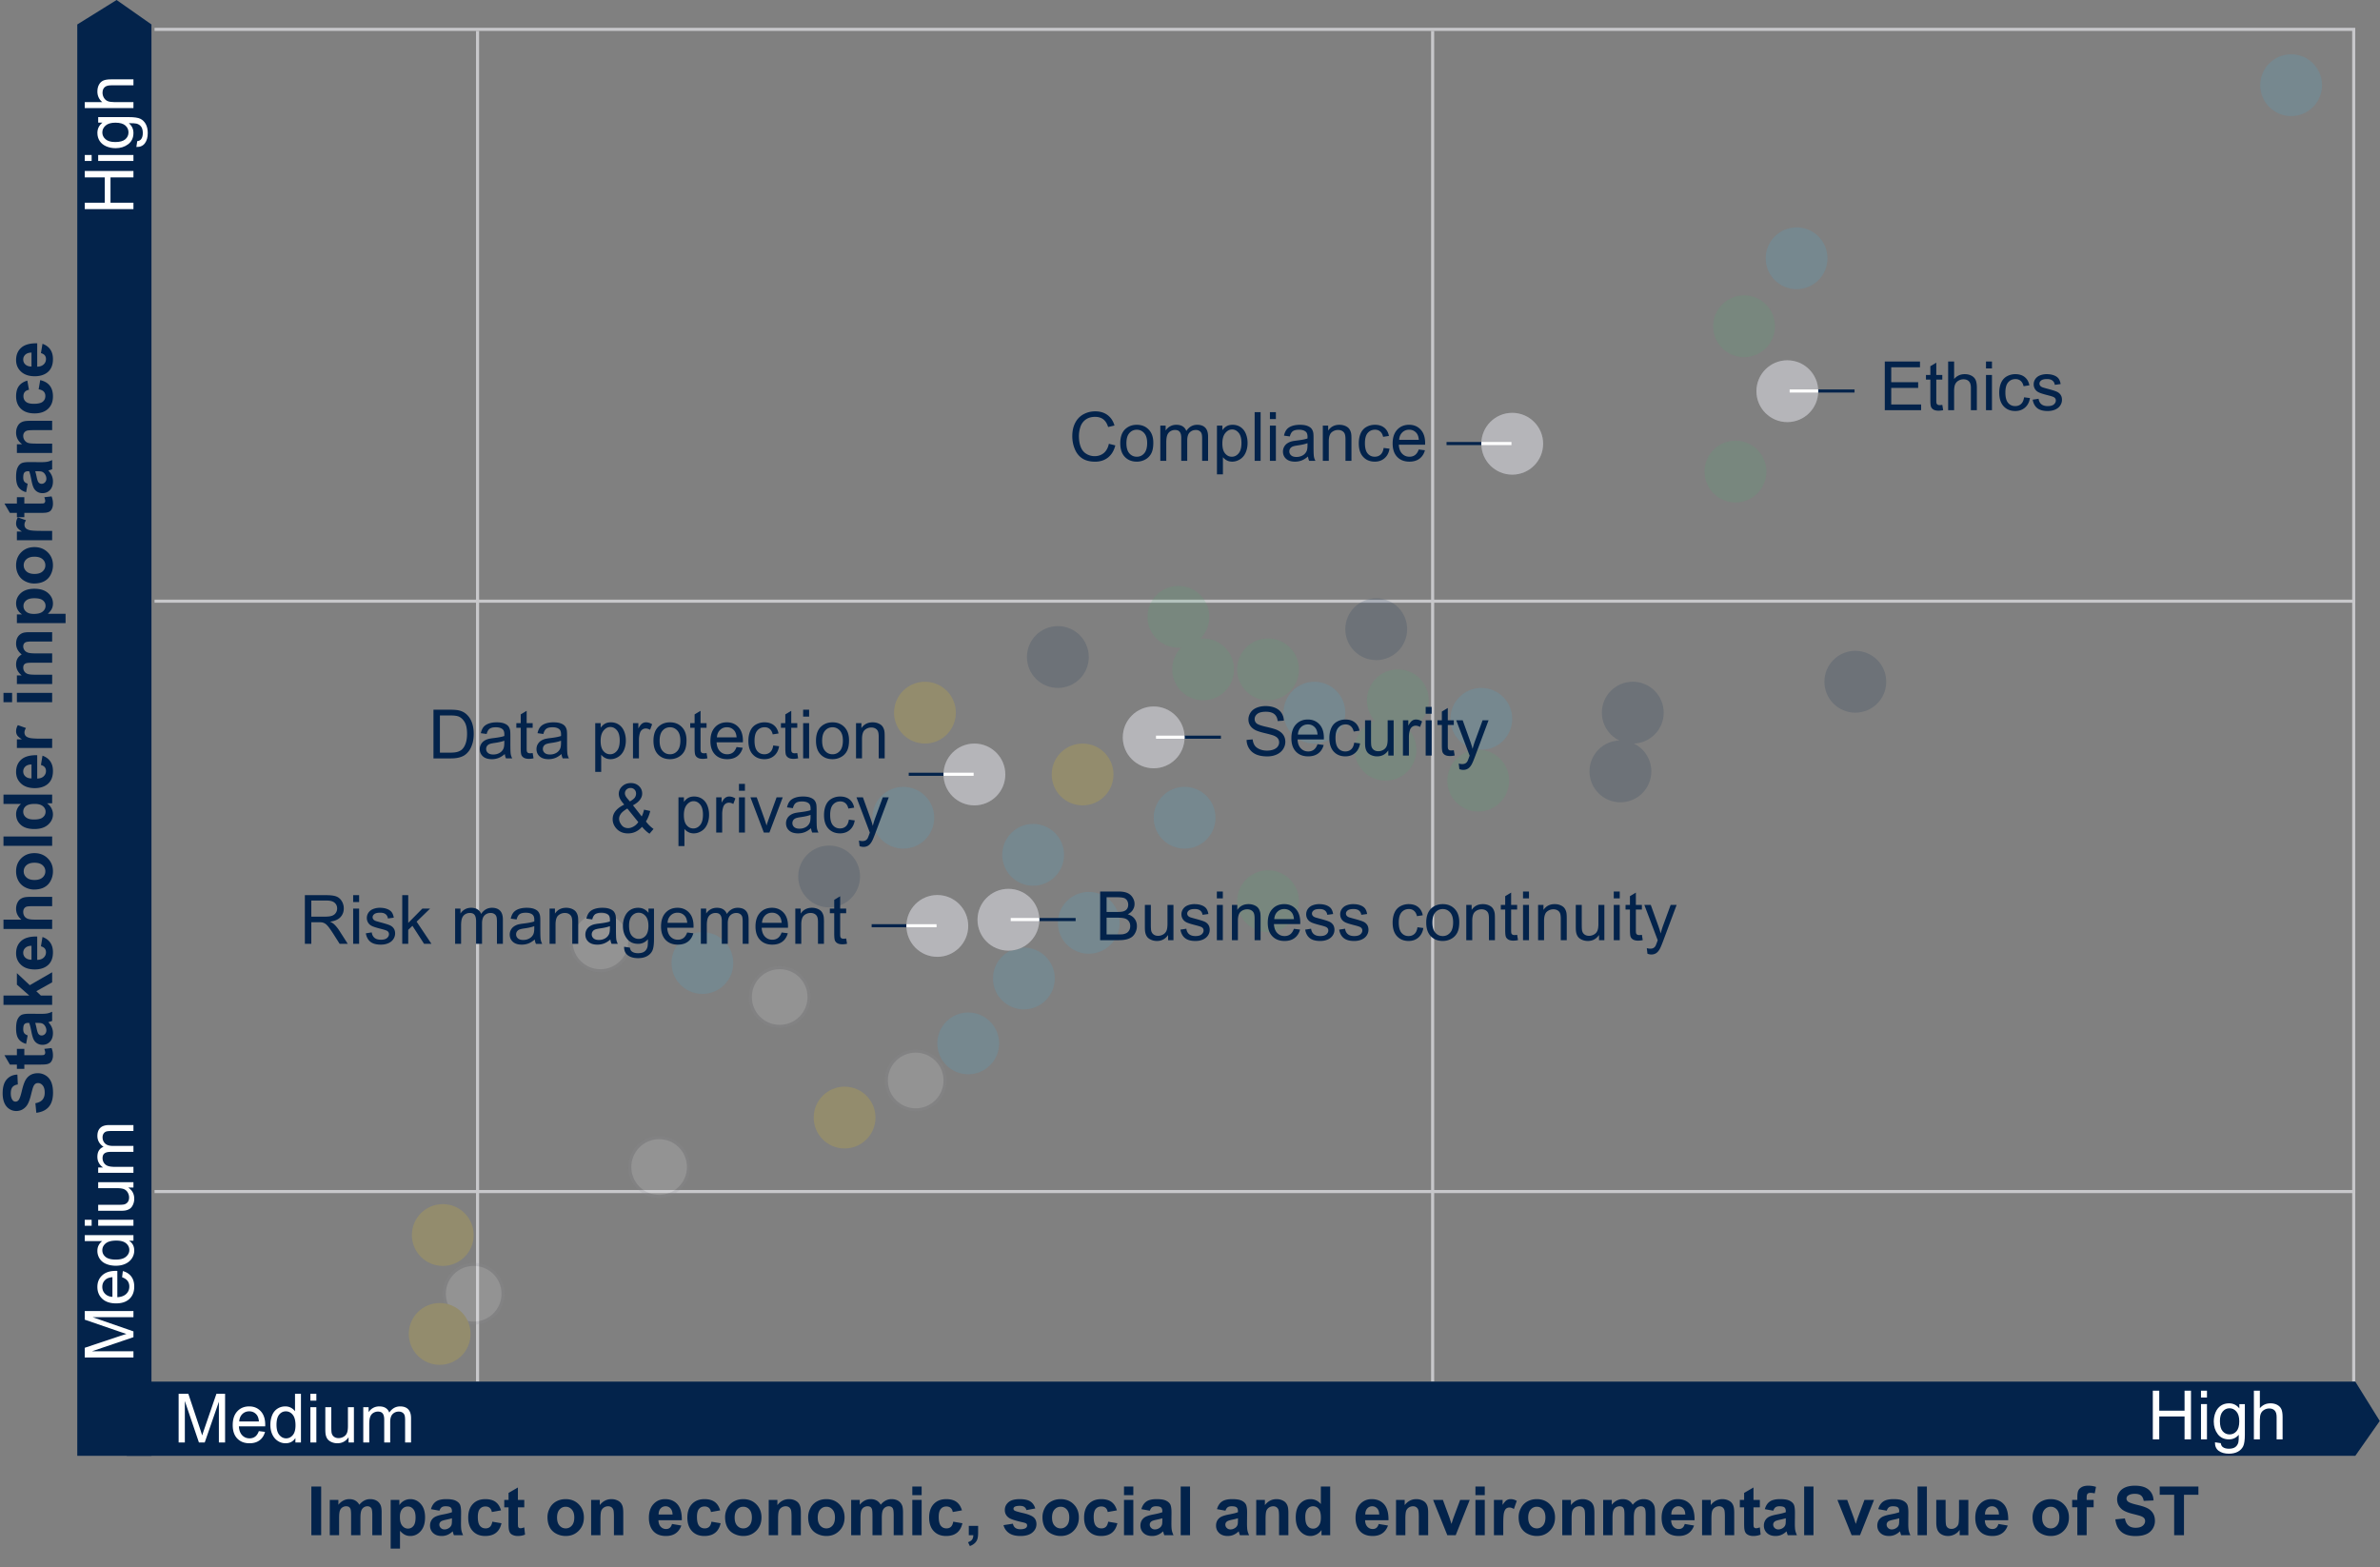 <svg xmlns="http://www.w3.org/2000/svg" width="770" height="507" viewBox="0 0 770 507"><rect x="0" y="0" width="770" height="507" fill="#808080" stroke="none"/><defs><clipPath id="uuid-3ea18555-2fb2-4adb-a386-43c094e1289f"><circle cx="303.251" cy="299.563" r="10" fill="none"/></clipPath><clipPath id="uuid-3778d501-42b3-46dc-bd27-dce6dd8a3e08"><circle cx="315.251" cy="250.563" r="10" fill="none"/></clipPath><clipPath id="uuid-41436952-e69d-4f2d-af5f-b42a95b1f175"><circle cx="326.251" cy="297.563" r="10" fill="none"/></clipPath><clipPath id="uuid-468678ba-1124-4ded-a420-8e105301f39e"><circle cx="373.251" cy="238.563" r="10" fill="none"/></clipPath><clipPath id="uuid-73afe516-1ade-41f7-98ab-735c0a776aa4"><circle cx="489.251" cy="143.563" r="10" fill="none"/></clipPath><clipPath id="uuid-57df0ef5-e34e-4d5a-95cd-03a87d87cda7"><circle cx="578.251" cy="126.563" r="10" fill="none"/></clipPath><style></style></defs><g id="uuid-1c3783e8-bdce-4551-a5c8-d8f568914209" data-name="Grafiken"><path fill="none" stroke="#c7c7ca" stroke-miterlimit="10" d="M154.5 10v437M50 194.501h712M50 385.5h712M463.5 10v437"/><g opacity=".15"><g id="uuid-a4217a6f-760d-4b62-bf3a-d798c18dc4c5" data-name="No Priority*" fill="#fff" stroke="#909096"><circle cx="296.251" cy="349.563" r="9.5"/><circle cx="252.251" cy="322.563" r="9.5"/><circle cx="194.251" cy="304.563" r="9.5"/><circle cx="213.251" cy="377.563" r="9.5"/><circle cx="153.251" cy="418.563" r="9.5"/></g><g id="uuid-6136bf41-a9c5-4327-97c2-a145abc69132" data-name="People" fill="#3cb4e6"><circle cx="741.251" cy="27.563" r="10"/><circle cx="581.251" cy="83.563" r="10"/><circle cx="479.251" cy="232.563" r="10"/><circle cx="425.251" cy="230.563" r="10"/><circle cx="383.251" cy="264.563" r="10"/><circle cx="352.251" cy="298.563" r="10"/><circle cx="334.251" cy="276.563" r="10"/><circle cx="292.251" cy="264.563" r="10"/><circle cx="331.251" cy="316.563" r="10"/><circle cx="313.251" cy="337.563" r="10"/><circle cx="227.251" cy="311.563" r="10"/></g><g id="uuid-2cb2ad61-ad42-45a9-8068-2f5024161269" data-name="Communities" fill="#ffd200"><circle cx="299.251" cy="230.563" r="10"/><circle cx="350.251" cy="250.563" r="10"/><circle cx="273.251" cy="361.563" r="10"/><circle cx="142.251" cy="431.563" r="10"/><circle cx="143.251" cy="399.563" r="10"/></g><g id="uuid-0bdfcae0-9f6f-4f99-8e4d-6efc4e68e60f" data-name="Environment" fill="#49b170"><circle cx="564.251" cy="105.563" r="10"/><circle cx="561.477" cy="152.563" r="10"/><circle cx="478.251" cy="252.563" r="10"/><circle cx="448.251" cy="242.563" r="10"/><circle cx="410.251" cy="291.563" r="10"/><circle cx="452.251" cy="226.563" r="10"/><circle cx="410.251" cy="216.563" r="10"/><circle cx="389.251" cy="216.563" r="10"/><circle cx="381.251" cy="199.563" r="10"/></g><g id="uuid-e953b593-72ec-43f6-a40c-89c7e9f9ace2" data-name="Business" fill="#03234b"><circle cx="600.251" cy="220.563" r="10"/><circle cx="445.251" cy="203.563" r="10"/><circle cx="528.251" cy="230.563" r="10"/><circle cx="524.251" cy="249.563" r="10"/><circle cx="342.251" cy="212.563" r="10"/><circle cx="268.251" cy="283.563" r="10"/></g><g id="uuid-3417a4d5-8d0d-41ff-a26f-c76102dda251" data-name="Governance" fill="#b5b5b9"><circle cx="578.251" cy="126.563" r="10"/><circle cx="489.251" cy="143.563" r="10"/><circle cx="373.251" cy="238.563" r="10"/><circle cx="315.251" cy="250.563" r="10"/><circle cx="303.251" cy="299.563" r="10"/><circle cx="326.251" cy="297.563" r="10"/></g></g><path fill="none" stroke="#c7c7ca" stroke-miterlimit="10" d="M50 9.5h711M761.5 9v438"/><g fill="#03234b"><path d="M100.731 496.677v-15.748h3.179v15.748h-3.179zM106.692 485.269h2.782v1.558c.996-1.21 2.181-1.815 3.556-1.815.73 0 1.364.15 1.901.451s.978.756 1.321 1.364c.501-.608 1.042-1.063 1.622-1.364s1.2-.451 1.858-.451c.838 0 1.547.17 2.127.51.58.34 1.014.84 1.3 1.499.208.487.312 1.275.312 2.363v7.294h-3.019v-6.521c0-1.131-.104-1.862-.312-2.191-.279-.43-.709-.645-1.289-.645-.422 0-.82.129-1.192.387s-.641.636-.806 1.133c-.165.498-.247 1.284-.247 2.358v5.479h-3.019v-6.252c0-1.11-.054-1.826-.161-2.148s-.273-.562-.499-.72c-.226-.157-.532-.236-.919-.236a2.2 2.2 0 00-1.257.376c-.372.251-.639.612-.8 1.085s-.242 1.257-.242 2.353v5.543h-3.019v-11.408zM126.394 485.269h2.814v1.676a4.206 4.206 0 011.482-1.396 4.086 4.086 0 012.073-.537c1.325 0 2.449.52 3.373 1.558.924 1.039 1.386 2.485 1.386 4.34 0 1.905-.466 3.386-1.396 4.442-.931 1.057-2.059 1.584-3.384 1.584-.63 0-1.201-.125-1.713-.376s-1.051-.68-1.617-1.289v5.747h-3.019V485.27zm2.986 5.511c0 1.282.254 2.229.763 2.841.508.612 1.128.918 1.858.918.702 0 1.285-.281 1.751-.843.465-.562.698-1.484.698-2.766 0-1.196-.24-2.084-.72-2.664-.48-.58-1.074-.87-1.783-.87-.738 0-1.35.285-1.837.854-.487.569-.73 1.413-.73 2.53zM142.174 488.749l-2.739-.494c.308-1.103.838-1.919 1.59-2.449.752-.53 1.869-.795 3.352-.795 1.346 0 2.349.16 3.008.478.659.319 1.123.724 1.391 1.214.269.491.403 1.391.403 2.702l-.032 3.523c0 1.003.048 1.742.145 2.218.097.477.277.987.542 1.531h-2.986c-.079-.2-.176-.498-.29-.892a5.659 5.659 0 00-.107-.354 5.46 5.46 0 01-1.654 1.128 4.75 4.75 0 01-1.88.376c-1.175 0-2.1-.318-2.777-.956-.677-.637-1.015-1.443-1.015-2.417 0-.645.154-1.219.462-1.724.308-.505.739-.892 1.294-1.16s1.355-.503 2.401-.704c1.411-.265 2.388-.512 2.933-.741v-.301c0-.58-.144-.994-.43-1.241-.287-.247-.827-.371-1.622-.371-.537 0-.956.106-1.257.317-.301.211-.544.582-.73 1.112zm4.039 2.449c-.387.129-.999.283-1.837.462-.838.179-1.386.354-1.644.526-.394.279-.591.634-.591 1.063 0 .423.157.788.473 1.096.315.308.716.462 1.203.462.544 0 1.063-.179 1.558-.537.365-.272.605-.605.72-.999.079-.258.118-.748.118-1.472v-.602zM162.101 488.642l-2.976.537c-.101-.594-.328-1.042-.683-1.343s-.814-.451-1.38-.451c-.752 0-1.352.26-1.8.779-.447.52-.671 1.388-.671 2.605 0 1.354.227 2.31.682 2.868.455.559 1.065.838 1.832.838.572 0 1.042-.163 1.407-.489.365-.326.623-.886.773-1.681l2.965.505c-.309 1.361-.899 2.389-1.772 3.083-.874.695-2.045 1.042-3.513 1.042-1.669 0-2.999-.526-3.991-1.579s-1.487-2.51-1.487-4.372c0-1.883.497-3.35 1.493-4.399.995-1.049 2.342-1.574 4.039-1.574 1.389 0 2.494.299 3.313.897.82.598 1.409 1.509 1.768 2.734zM169.62 485.269v2.406h-2.062v4.598c0 .931.02 1.474.059 1.627.04.154.129.281.269.381.14.101.31.15.511.15.279 0 .684-.097 1.214-.29l.258 2.342c-.702.301-1.497.451-2.385.451a3.775 3.775 0 01-1.472-.274c-.438-.183-.758-.419-.962-.709s-.346-.682-.424-1.176c-.064-.351-.097-1.06-.097-2.127v-4.974h-1.386v-2.406h1.386v-2.267l3.029-1.762v4.028h2.062zM177.128 490.812c0-1.002.247-1.973.741-2.911a5.085 5.085 0 012.1-2.148c.906-.494 1.917-.741 3.035-.741 1.726 0 3.14.561 4.243 1.681 1.103 1.121 1.654 2.537 1.654 4.249 0 1.726-.557 3.157-1.67 4.292-1.114 1.135-2.516 1.703-4.206 1.703a6.624 6.624 0 01-2.992-.709c-.949-.473-1.67-1.166-2.165-2.079s-.741-2.025-.741-3.335zm3.094.161c0 1.132.269 1.998.806 2.6s1.2.902 1.987.902 1.448-.301 1.982-.902c.533-.602.8-1.475.8-2.621 0-1.117-.267-1.977-.8-2.578-.534-.602-1.194-.902-1.982-.902s-1.45.301-1.987.902-.806 1.468-.806 2.6zM201.642 496.677h-3.018v-5.822c0-1.231-.064-2.028-.193-2.39a1.676 1.676 0 00-.628-.843c-.29-.2-.639-.301-1.047-.301-.523 0-.992.144-1.407.43-.416.287-.7.666-.854 1.139-.154.473-.231 1.347-.231 2.621v5.167h-3.019V485.27h2.804v1.676c.996-1.289 2.249-1.934 3.76-1.934.666 0 1.275.12 1.826.36.552.24.969.546 1.252.918.282.373.479.795.591 1.268.11.473.166 1.149.166 2.03v7.09zM217.422 493.046l3.008.505c-.387 1.103-.997 1.943-1.831 2.519-.835.577-1.878.865-3.132.865-1.983 0-3.452-.648-4.404-1.944-.752-1.038-1.128-2.349-1.128-3.932 0-1.891.494-3.371 1.482-4.442.988-1.07 2.238-1.606 3.749-1.606 1.697 0 3.037.561 4.018 1.681.981 1.121 1.45 2.838 1.407 5.151h-7.562c.021.896.265 1.592.73 2.089a2.285 2.285 0 001.74.747c.473 0 .87-.129 1.192-.387s.566-.673.73-1.246zm.172-3.051c-.021-.874-.247-1.538-.677-1.993a2.075 2.075 0 00-1.568-.682c-.659 0-1.203.24-1.633.72-.43.48-.641 1.132-.634 1.955h4.512zM232.998 488.642l-2.976.537c-.101-.594-.328-1.042-.682-1.343s-.815-.451-1.38-.451c-.752 0-1.352.26-1.799.779-.448.52-.671 1.388-.671 2.605 0 1.354.228 2.31.682 2.868s1.065.838 1.832.838c.573 0 1.042-.163 1.407-.489.365-.326.623-.886.773-1.681l2.965.505c-.308 1.361-.899 2.389-1.772 3.083-.874.695-2.045 1.042-3.513 1.042-1.669 0-2.999-.526-3.991-1.579s-1.488-2.51-1.488-4.372c0-1.883.498-3.35 1.493-4.399.995-1.049 2.342-1.574 4.039-1.574 1.389 0 2.494.299 3.314.897.82.598 1.409 1.509 1.767 2.734zM234.588 490.812c0-1.002.247-1.973.741-2.911s1.194-1.654 2.1-2.148 1.917-.741 3.035-.741c1.726 0 3.14.561 4.243 1.681 1.103 1.121 1.654 2.537 1.654 4.249 0 1.726-.557 3.157-1.67 4.292-1.114 1.135-2.516 1.703-4.206 1.703-1.046 0-2.043-.236-2.992-.709s-1.67-1.166-2.165-2.079-.741-2.025-.741-3.335zm3.094.161c0 1.132.269 1.998.806 2.6s1.199.902 1.987.902 1.448-.301 1.982-.902.8-1.475.8-2.621c0-1.117-.267-1.977-.8-2.578s-1.194-.902-1.982-.902-1.45.301-1.987.902-.806 1.468-.806 2.6zM259.102 496.677h-3.019v-5.822c0-1.231-.064-2.028-.193-2.39a1.678 1.678 0 00-.629-.843c-.29-.2-.639-.301-1.047-.301-.523 0-.992.144-1.407.43-.416.287-.7.666-.854 1.139-.154.473-.23 1.347-.23 2.621v5.167h-3.019V485.27h2.804v1.676c.995-1.289 2.248-1.934 3.76-1.934.666 0 1.274.12 1.826.36.551.24.968.546 1.251.918.283.373.48.795.591 1.268.111.473.167 1.149.167 2.03v7.09zM261.465 490.812c0-1.002.247-1.973.741-2.911a5.085 5.085 0 012.1-2.148c.906-.494 1.918-.741 3.035-.741 1.726 0 3.14.561 4.243 1.681 1.103 1.121 1.654 2.537 1.654 4.249 0 1.726-.557 3.157-1.67 4.292-1.113 1.135-2.516 1.703-4.205 1.703a6.62 6.62 0 01-2.992-.709c-.949-.473-1.67-1.166-2.164-2.079s-.741-2.025-.741-3.335zm3.094.161c0 1.132.269 1.998.806 2.6s1.199.902 1.987.902 1.448-.301 1.981-.902c.534-.602.801-1.475.801-2.621 0-1.117-.267-1.977-.801-2.578-.533-.602-1.194-.902-1.981-.902s-1.45.301-1.987.902-.806 1.468-.806 2.6zM275.375 485.269h2.782v1.558c.996-1.21 2.181-1.815 3.556-1.815.73 0 1.364.15 1.901.451s.978.756 1.321 1.364c.501-.608 1.042-1.063 1.622-1.364s1.2-.451 1.858-.451c.838 0 1.547.17 2.127.51.58.34 1.013.84 1.3 1.499.208.487.312 1.275.312 2.363v7.294h-3.019v-6.521c0-1.131-.104-1.862-.312-2.191-.279-.43-.709-.645-1.289-.645-.422 0-.82.129-1.192.387s-.641.636-.806 1.133c-.165.498-.247 1.284-.247 2.358v5.479h-3.019v-6.252c0-1.11-.054-1.826-.161-2.148s-.274-.562-.5-.72c-.226-.157-.532-.236-.918-.236a2.2 2.2 0 00-1.257.376c-.373.251-.639.612-.8 1.085s-.242 1.257-.242 2.353v5.543h-3.019v-11.408zM295.163 483.722v-2.793h3.018v2.793h-3.018zm0 12.955v-11.408h3.018v11.408h-3.018zM311.222 488.642l-2.976.537c-.1-.594-.327-1.042-.682-1.343s-.815-.451-1.381-.451c-.752 0-1.352.26-1.799.779-.448.52-.672 1.388-.672 2.605 0 1.354.228 2.31.683 2.868.454.559 1.065.838 1.831.838.573 0 1.042-.163 1.407-.489.365-.326.623-.886.773-1.681l2.965.505c-.308 1.361-.898 2.389-1.772 3.083-.874.695-2.044 1.042-3.513 1.042-1.668 0-2.999-.526-3.99-1.579-.992-1.053-1.488-2.51-1.488-4.372 0-1.883.498-3.35 1.493-4.399.996-1.049 2.342-1.574 4.039-1.574 1.39 0 2.494.299 3.314.897.819.598 1.409 1.509 1.767 2.734zM313.435 493.658h3.019v2.159c0 .874-.075 1.563-.226 2.068s-.435.958-.854 1.359-.951.716-1.596.945l-.591-1.246c.609-.201 1.042-.477 1.3-.827.258-.351.394-.831.408-1.439h-1.461v-3.019zM324.671 493.422l3.029-.462c.129.587.39 1.033.784 1.337.394.305.945.457 1.654.457.78 0 1.368-.143 1.762-.43a.958.958 0 00.397-.806.792.792 0 00-.215-.569c-.15-.143-.487-.275-1.01-.397-2.435-.537-3.979-1.027-4.63-1.472-.902-.616-1.354-1.472-1.354-2.567 0-.988.39-1.819 1.171-2.492.78-.673 1.991-1.01 3.631-1.01 1.561 0 2.721.254 3.48.763.759.509 1.282 1.261 1.568 2.256l-2.847.526c-.122-.444-.353-.784-.693-1.021s-.826-.354-1.456-.354c-.795 0-1.364.111-1.708.333-.229.158-.344.362-.344.612 0 .215.1.397.301.548.272.201 1.212.483 2.82.849s2.73.813 3.368 1.343c.63.537.945 1.286.945 2.245 0 1.046-.437 1.944-1.311 2.696-.874.752-2.167 1.128-3.878 1.128-1.554 0-2.784-.315-3.69-.945a4.354 4.354 0 01-1.778-2.567zM337.271 490.812c0-1.002.247-1.973.741-2.911s1.194-1.654 2.1-2.148 1.917-.741 3.035-.741c1.726 0 3.14.561 4.243 1.681 1.103 1.121 1.654 2.537 1.654 4.249 0 1.726-.557 3.157-1.671 4.292-1.113 1.135-2.515 1.703-4.205 1.703-1.046 0-2.043-.236-2.992-.709s-1.67-1.166-2.165-2.079-.741-2.025-.741-3.335zm3.094.161c0 1.132.269 1.998.806 2.6s1.199.902 1.987.902 1.448-.301 1.982-.902.8-1.475.8-2.621c0-1.117-.267-1.977-.8-2.578s-1.194-.902-1.982-.902-1.45.301-1.987.902-.806 1.468-.806 2.6zM361.355 488.642l-2.976.537c-.101-.594-.328-1.042-.683-1.343s-.814-.451-1.38-.451c-.752 0-1.352.26-1.8.779-.447.52-.671 1.388-.671 2.605 0 1.354.227 2.31.682 2.868.455.559 1.065.838 1.832.838.572 0 1.042-.163 1.407-.489.365-.326.623-.886.773-1.681l2.965.505c-.309 1.361-.899 2.389-1.772 3.083-.874.695-2.045 1.042-3.513 1.042-1.669 0-2.999-.526-3.991-1.579s-1.487-2.51-1.487-4.372c0-1.883.497-3.35 1.493-4.399.995-1.049 2.342-1.574 4.039-1.574 1.389 0 2.494.299 3.313.897.82.598 1.409 1.509 1.768 2.734zM363.644 483.722v-2.793h3.019v2.793h-3.019zm0 12.955v-11.408h3.019v11.408h-3.019zM372.011 488.749l-2.739-.494c.308-1.103.838-1.919 1.589-2.449.752-.53 1.869-.795 3.352-.795 1.346 0 2.349.16 3.008.478.659.319 1.123.724 1.391 1.214.269.491.403 1.391.403 2.702l-.032 3.523c0 1.003.048 1.742.145 2.218.097.477.277.987.542 1.531h-2.986c-.079-.2-.175-.498-.29-.892a5.659 5.659 0 00-.107-.354c-.516.501-1.067.877-1.654 1.128s-1.214.376-1.88.376c-1.174 0-2.1-.318-2.777-.956-.677-.637-1.015-1.443-1.015-2.417 0-.645.153-1.219.462-1.724a3.013 3.013 0 011.294-1.16c.555-.269 1.355-.503 2.401-.704 1.411-.265 2.388-.512 2.933-.741v-.301c0-.58-.143-.994-.43-1.241s-.827-.371-1.622-.371c-.537 0-.956.106-1.257.317-.301.211-.544.582-.73 1.112zm4.039 2.449c-.387.129-.999.283-1.837.462-.838.179-1.386.354-1.644.526-.394.279-.591.634-.591 1.063 0 .423.158.788.473 1.096.315.308.716.462 1.203.462.544 0 1.063-.179 1.558-.537.365-.272.605-.605.72-.999.079-.258.118-.748.118-1.472v-.602zM381.991 496.677v-15.748h3.019v15.748h-3.019zM396.471 488.749l-2.739-.494c.308-1.103.837-1.919 1.589-2.449.752-.53 1.869-.795 3.352-.795 1.347 0 2.349.16 3.008.478.659.319 1.123.724 1.392 1.214.269.491.402 1.391.402 2.702l-.032 3.523c0 1.003.049 1.742.146 2.218.097.477.277.987.542 1.531h-2.986c-.079-.2-.175-.498-.29-.892a5.659 5.659 0 00-.107-.354 5.46 5.46 0 01-1.654 1.128 4.75 4.75 0 01-1.88.376c-1.174 0-2.1-.318-2.776-.956-.677-.637-1.015-1.443-1.015-2.417 0-.645.154-1.219.462-1.724s.739-.892 1.294-1.16c.555-.269 1.355-.503 2.4-.704 1.411-.265 2.389-.512 2.933-.741v-.301c0-.58-.143-.994-.43-1.241-.286-.247-.827-.371-1.622-.371-.537 0-.956.106-1.257.317-.301.211-.544.582-.73 1.112zm4.039 2.449c-.387.129-.999.283-1.837.462-.838.179-1.386.354-1.644.526-.394.279-.591.634-.591 1.063 0 .423.158.788.473 1.096.315.308.716.462 1.203.462.544 0 1.063-.179 1.558-.537.365-.272.605-.605.72-.999.079-.258.118-.748.118-1.472v-.602zM416.827 496.677h-3.019v-5.822c0-1.231-.064-2.028-.193-2.39a1.676 1.676 0 00-.628-.843c-.29-.2-.64-.301-1.048-.301-.522 0-.992.144-1.407.43-.415.287-.7.666-.854 1.139-.154.473-.231 1.347-.231 2.621v5.167h-3.019V485.27h2.804v1.676c.996-1.289 2.249-1.934 3.76-1.934.666 0 1.275.12 1.826.36.552.24.969.546 1.252.918.282.373.479.795.591 1.268.11.473.166 1.149.166 2.03v7.09zM430.352 496.677h-2.804v-1.676c-.466.652-1.015 1.137-1.649 1.456s-1.273.478-1.917.478c-1.311 0-2.433-.528-3.368-1.584s-1.402-2.53-1.402-4.42c0-1.934.455-3.403 1.364-4.41.909-1.006 2.059-1.509 3.448-1.509 1.274 0 2.377.53 3.309 1.59v-5.672h3.019v15.748zm-8.057-5.951c0 1.218.168 2.099.505 2.643.487.788 1.167 1.182 2.041 1.182.694 0 1.285-.295 1.772-.886.487-.591.73-1.473.73-2.648 0-1.311-.236-2.254-.709-2.831-.473-.576-1.078-.865-1.815-.865-.716 0-1.316.285-1.799.854s-.725 1.42-.725 2.551zM446.046 493.046l3.008.505c-.387 1.103-.998 1.943-1.832 2.519-.834.577-1.878.865-3.131.865-1.984 0-3.452-.648-4.404-1.944-.752-1.038-1.128-2.349-1.128-3.932 0-1.891.494-3.371 1.482-4.442.988-1.07 2.238-1.606 3.749-1.606 1.697 0 3.036.561 4.018 1.681.98 1.121 1.45 2.838 1.407 5.151h-7.562c.021.896.265 1.592.73 2.089.465.498 1.045.747 1.74.747.473 0 .87-.129 1.192-.387s.565-.673.73-1.246zm.172-3.051c-.021-.874-.247-1.538-.677-1.993a2.077 2.077 0 00-1.568-.682c-.659 0-1.203.24-1.633.72-.43.48-.641 1.132-.634 1.955h4.512zM462.052 496.677h-3.019v-5.822c0-1.231-.064-2.028-.193-2.39a1.678 1.678 0 00-.629-.843c-.29-.2-.639-.301-1.047-.301-.523 0-.992.144-1.407.43-.416.287-.7.666-.854 1.139-.154.473-.23 1.347-.23 2.621v5.167h-3.019V485.27h2.804v1.676c.995-1.289 2.248-1.934 3.76-1.934.666 0 1.274.12 1.826.36.551.24.968.546 1.251.918.283.373.48.795.591 1.268.111.473.167 1.149.167 2.03v7.09zM468.25 496.677l-4.597-11.408h3.169l2.148 5.822.623 1.944c.165-.494.269-.82.312-.978.1-.322.208-.645.322-.967l2.17-5.822h3.104l-4.533 11.408h-2.718zM477.348 483.722v-2.793h3.019v2.793h-3.019zm0 12.955v-11.408h3.019v11.408h-3.019zM486.35 496.677h-3.019v-11.408h2.804v1.622c.48-.766.911-1.271 1.294-1.515a2.384 2.384 0 011.305-.365c.688 0 1.35.19 1.987.569l-.935 2.632c-.508-.329-.981-.494-1.418-.494-.422 0-.781.117-1.074.349-.293.233-.525.654-.693 1.262-.168.609-.252 1.884-.252 3.824v3.523zM491.324 490.812c0-1.002.247-1.973.741-2.911a5.082 5.082 0 012.101-2.148c.905-.494 1.917-.741 3.034-.741 1.726 0 3.141.561 4.243 1.681 1.103 1.121 1.654 2.537 1.654 4.249 0 1.726-.557 3.157-1.67 4.292-1.114 1.135-2.516 1.703-4.206 1.703a6.616 6.616 0 01-2.991-.709 4.866 4.866 0 01-2.165-2.079c-.494-.913-.741-2.025-.741-3.335zm3.093.161c0 1.132.269 1.998.806 2.6s1.2.902 1.987.902 1.448-.301 1.982-.902c.533-.602.8-1.475.8-2.621 0-1.117-.267-1.977-.8-2.578-.534-.602-1.194-.902-1.982-.902s-1.45.301-1.987.902-.806 1.468-.806 2.6zM515.837 496.677h-3.019v-5.822c0-1.231-.064-2.028-.193-2.39a1.676 1.676 0 00-.628-.843c-.29-.2-.64-.301-1.048-.301-.522 0-.992.144-1.407.43-.415.287-.7.666-.854 1.139-.154.473-.231 1.347-.231 2.621v5.167h-3.019V485.27h2.804v1.676c.996-1.289 2.249-1.934 3.76-1.934.666 0 1.275.12 1.826.36.552.24.969.546 1.252.918.282.373.479.795.591 1.268.11.473.166 1.149.166 2.03v7.09zM518.673 485.269h2.782v1.558c.995-1.21 2.181-1.815 3.556-1.815.73 0 1.364.15 1.901.451s.978.756 1.321 1.364c.501-.608 1.042-1.063 1.622-1.364s1.199-.451 1.858-.451c.838 0 1.547.17 2.127.51.58.34 1.013.84 1.3 1.499.208.487.312 1.275.312 2.363v7.294h-3.019v-6.521c0-1.131-.104-1.862-.312-2.191-.279-.43-.709-.645-1.289-.645-.423 0-.82.129-1.192.387-.373.258-.641.636-.806 1.133-.165.498-.247 1.284-.247 2.358v5.479h-3.019v-6.252c0-1.11-.054-1.826-.161-2.148s-.274-.562-.5-.72c-.226-.157-.532-.236-.918-.236-.466 0-.885.125-1.257.376-.373.251-.639.612-.8 1.085s-.242 1.257-.242 2.353v5.543h-3.019v-11.408zM545.066 493.046l3.008.505c-.387 1.103-.998 1.943-1.832 2.519-.834.577-1.878.865-3.131.865-1.984 0-3.452-.648-4.404-1.944-.752-1.038-1.128-2.349-1.128-3.932 0-1.891.494-3.371 1.482-4.442.988-1.07 2.237-1.606 3.749-1.606 1.697 0 3.036.561 4.018 1.681.98 1.121 1.45 2.838 1.407 5.151h-7.562c.021.896.265 1.592.73 2.089.465.498 1.045.747 1.74.747.473 0 .87-.129 1.192-.387s.565-.673.73-1.246zm.172-3.051c-.021-.874-.247-1.538-.677-1.993a2.077 2.077 0 00-1.568-.682c-.659 0-1.203.24-1.633.72-.43.48-.641 1.132-.634 1.955h4.512zM561.072 496.677h-3.019v-5.822c0-1.231-.064-2.028-.193-2.39a1.678 1.678 0 00-.629-.843c-.29-.2-.639-.301-1.047-.301-.523 0-.992.144-1.407.43-.416.287-.7.666-.854 1.139-.154.473-.23 1.347-.23 2.621v5.167h-3.019V485.27h2.804v1.676c.995-1.289 2.248-1.934 3.76-1.934.666 0 1.274.12 1.826.36.551.24.968.546 1.251.918.283.373.48.795.591 1.268.111.473.167 1.149.167 2.03v7.09zM569.365 485.269v2.406h-2.062v4.598c0 .931.02 1.474.059 1.627a.659.659 0 00.269.381c.14.101.31.15.51.15.279 0 .684-.097 1.214-.29l.258 2.342c-.702.301-1.497.451-2.385.451-.544 0-1.035-.091-1.472-.274s-.757-.419-.961-.709-.346-.682-.424-1.176c-.064-.351-.097-1.06-.097-2.127v-4.974h-1.386v-2.406h1.386v-2.267l3.029-1.762v4.028h2.062zM573.715 488.749l-2.739-.494c.308-1.103.838-1.919 1.59-2.449.752-.53 1.869-.795 3.352-.795 1.346 0 2.349.16 3.008.478.659.319 1.123.724 1.391 1.214.269.491.403 1.391.403 2.702l-.032 3.523c0 1.003.048 1.742.145 2.218.097.477.277.987.542 1.531h-2.986c-.079-.2-.175-.498-.29-.892a5.659 5.659 0 00-.107-.354c-.516.501-1.067.877-1.654 1.128s-1.214.376-1.88.376c-1.174 0-2.1-.318-2.777-.956-.677-.637-1.015-1.443-1.015-2.417 0-.645.154-1.219.462-1.724s.739-.892 1.294-1.16c.555-.269 1.355-.503 2.401-.704 1.411-.265 2.388-.512 2.933-.741v-.301c0-.58-.143-.994-.43-1.241s-.827-.371-1.622-.371c-.537 0-.956.106-1.257.317-.301.211-.544.582-.73 1.112zm4.039 2.449c-.387.129-.999.283-1.837.462-.838.179-1.386.354-1.644.526-.394.279-.591.634-.591 1.063 0 .423.158.788.473 1.096.315.308.716.462 1.203.462.544 0 1.063-.179 1.558-.537.365-.272.605-.605.72-.999.079-.258.118-.748.118-1.472v-.602zM583.695 496.677v-15.748h3.019v15.748h-3.019zM599.056 496.677l-4.598-11.408h3.169l2.148 5.822.623 1.944c.165-.494.269-.82.312-.978.101-.322.208-.645.322-.967l2.17-5.822h3.104l-4.533 11.408h-2.718zM610.41 488.749l-2.739-.494c.308-1.103.838-1.919 1.59-2.449.752-.53 1.869-.795 3.352-.795 1.346 0 2.349.16 3.008.478.659.319 1.123.724 1.391 1.214.269.491.403 1.391.403 2.702l-.032 3.523c0 1.003.048 1.742.145 2.218.097.477.277.987.542 1.531h-2.986c-.079-.2-.176-.498-.29-.892a5.659 5.659 0 00-.107-.354 5.46 5.46 0 01-1.654 1.128 4.75 4.75 0 01-1.88.376c-1.174 0-2.1-.318-2.776-.956-.677-.637-1.016-1.443-1.016-2.417 0-.645.154-1.219.462-1.724a3.01 3.01 0 011.295-1.16c.555-.269 1.355-.503 2.4-.704 1.411-.265 2.389-.512 2.933-.741v-.301c0-.58-.144-.994-.43-1.241s-.827-.371-1.622-.371c-.537 0-.956.106-1.257.317-.301.211-.544.582-.73 1.112zm4.039 2.449c-.387.129-.999.283-1.837.462-.838.179-1.386.354-1.644.526-.394.279-.591.634-.591 1.063 0 .423.158.788.473 1.096.315.308.716.462 1.203.462.544 0 1.063-.179 1.558-.537.365-.272.605-.605.72-.999.079-.258.118-.748.118-1.472v-.602zM620.39 496.677v-15.748h3.019v15.748h-3.019zM634.011 496.677v-1.708c-.416.609-.961 1.089-1.638 1.439s-1.391.526-2.143.526c-.767 0-1.454-.168-2.062-.505a2.974 2.974 0 01-1.321-1.418c-.272-.608-.408-1.45-.408-2.524v-7.219h3.019v5.242c0 1.604.056 2.587.167 2.949.111.362.313.648.607.859.293.211.666.317 1.117.317.516 0 .978-.141 1.386-.424.408-.283.688-.634.838-1.053s.226-1.445.226-3.078v-4.812h3.019v11.408h-2.804zM646.547 493.046l3.008.505c-.387 1.103-.998 1.943-1.832 2.519-.834.577-1.878.865-3.131.865-1.984 0-3.452-.648-4.404-1.944-.752-1.038-1.128-2.349-1.128-3.932 0-1.891.494-3.371 1.482-4.442.988-1.07 2.237-1.606 3.749-1.606 1.697 0 3.036.561 4.018 1.681.98 1.121 1.45 2.838 1.407 5.151h-7.562c.021.896.265 1.592.73 2.089.465.498 1.045.747 1.74.747.473 0 .87-.129 1.192-.387s.565-.673.73-1.246zm.172-3.051c-.021-.874-.247-1.538-.677-1.993a2.077 2.077 0 00-1.568-.682c-.659 0-1.203.24-1.633.72-.43.48-.642 1.132-.634 1.955h4.512zM657.59 490.812c0-1.002.247-1.973.741-2.911a5.085 5.085 0 012.1-2.148c.906-.494 1.918-.741 3.035-.741 1.726 0 3.14.561 4.243 1.681 1.103 1.121 1.654 2.537 1.654 4.249 0 1.726-.557 3.157-1.67 4.292-1.114 1.135-2.516 1.703-4.206 1.703a6.627 6.627 0 01-2.992-.709c-.949-.473-1.67-1.166-2.164-2.079s-.741-2.025-.741-3.335zm3.094.161c0 1.132.269 1.998.806 2.6s1.199.902 1.987.902 1.448-.301 1.982-.902c.533-.602.8-1.475.8-2.621 0-1.117-.267-1.977-.8-2.578-.534-.602-1.194-.902-1.982-.902s-1.45.301-1.987.902-.806 1.468-.806 2.6zM670.405 485.269h1.676v-.859c0-.959.102-1.676.306-2.148s.58-.857 1.128-1.155c.548-.297 1.241-.446 2.079-.446.859 0 1.701.129 2.524.387l-.408 2.105a5.998 5.998 0 00-1.386-.172c-.437 0-.75.102-.94.306-.19.204-.285.596-.285 1.176v.806h2.256v2.374h-2.256v9.034h-3.019v-9.034h-1.676v-2.374zM684.38 491.553l3.093-.301c.187 1.039.564 1.801 1.134 2.288.569.487 1.337.73 2.304.73 1.024 0 1.796-.216 2.315-.65.519-.433.778-.94.778-1.52 0-.372-.109-.689-.327-.951-.219-.261-.6-.489-1.145-.682-.372-.129-1.221-.358-2.546-.688-1.704-.422-2.9-.941-3.587-1.558-.967-.866-1.45-1.923-1.45-3.169 0-.802.227-1.552.682-2.25.455-.698 1.11-1.23 1.966-1.595.855-.365 1.889-.548 3.099-.548 1.977 0 3.465.434 4.464 1.3.999.867 1.523 2.023 1.573 3.47l-3.18.14c-.136-.809-.428-1.391-.875-1.746-.448-.354-1.119-.532-2.015-.532-.924 0-1.647.19-2.17.569a1.15 1.15 0 00-.505.978c0 .373.158.691.473.956.401.337 1.375.688 2.922 1.053s2.691.743 3.433 1.133c.741.391 1.321.924 1.74 1.601s.628 1.513.628 2.508a4.63 4.63 0 01-.752 2.535c-.501.788-1.21 1.374-2.127 1.756-.917.383-2.059.575-3.427.575-1.991 0-3.52-.46-4.586-1.38-1.067-.92-1.705-2.261-1.912-4.023zM703.404 496.677v-13.084h-4.673v-2.664h12.515v2.664h-4.662v13.084h-3.18z"/></g><path fill="#03234b" d="M41 447v24h721.01l7.914-11.279L762.01 447H41z"/><path fill="#03234b" d="M25 471h24V7.914L37.721 0 25 7.914V471z"/><g fill="#03234b"><path d="M11.75 360.017l-.301-3.094c1.039-.186 1.801-.564 2.288-1.133s.73-1.337.73-2.304c0-1.024-.217-1.795-.65-2.315-.433-.519-.94-.779-1.52-.779-.373 0-.689.109-.951.328-.261.219-.489.6-.682 1.144-.129.373-.358 1.221-.688 2.546-.422 1.705-.941 2.9-1.558 3.588-.866.967-1.923 1.45-3.169 1.45a4.044 4.044 0 01-2.25-.682c-.698-.455-1.23-1.11-1.595-1.966-.365-.855-.548-1.889-.548-3.099 0-1.977.434-3.464 1.3-4.463.867-.999 2.023-1.523 3.47-1.574l.14 3.18c-.809.136-1.391.428-1.746.875-.354.448-.532 1.119-.532 2.014 0 .924.19 1.647.569 2.17.244.337.569.505.978.505.373 0 .691-.157.956-.473.337-.401.688-1.375 1.053-2.922s.743-2.691 1.133-3.432c.391-.741.924-1.321 1.601-1.74s1.513-.628 2.508-.628c.902 0 1.748.251 2.535.752.788.501 1.373 1.21 1.756 2.127.383.917.575 2.059.575 3.427 0 1.991-.46 3.52-1.38 4.587-.92 1.067-2.261 1.705-4.023 1.912zM5.466 339.328h2.406v2.062h4.598c.931 0 1.474-.02 1.627-.059.154-.039.281-.129.381-.269s.15-.31.15-.51c0-.279-.097-.684-.29-1.214l2.342-.258c.301.702.451 1.497.451 2.385 0 .544-.091 1.035-.274 1.472-.183.437-.419.757-.709.961s-.682.346-1.176.424c-.351.064-1.06.097-2.127.097H7.872v1.386H5.466v-1.386H3.199l-1.762-3.029h4.029v-2.062zM8.946 334.977l-.494 2.739c-1.103-.308-1.919-.838-2.449-1.59-.53-.752-.795-1.869-.795-3.352 0-1.346.16-2.349.478-3.008.319-.659.724-1.123 1.214-1.391.491-.269 1.391-.403 2.702-.403l3.523.032c1.002 0 1.742-.048 2.218-.145s.986-.277 1.531-.542v2.986a10.85 10.85 0 01-.892.29c-.179.05-.297.086-.354.107a5.46 5.46 0 011.128 1.654 4.75 4.75 0 01.376 1.88c0 1.175-.319 2.1-.956 2.777s-1.443 1.015-2.417 1.015c-.645 0-1.219-.154-1.724-.462a3.013 3.013 0 01-1.16-1.294c-.269-.555-.503-1.355-.704-2.401-.265-1.411-.512-2.388-.741-2.933h-.301c-.58 0-.994.144-1.241.43-.247.287-.371.827-.371 1.622 0 .537.106.956.317 1.257.211.301.582.544 1.112.73zm2.449-4.039c.129.387.283.999.462 1.837s.354 1.386.526 1.644c.279.394.634.591 1.063.591a1.48 1.48 0 001.096-.473c.308-.315.462-.716.462-1.203 0-.544-.179-1.063-.537-1.558-.272-.365-.605-.605-.999-.72-.258-.079-.749-.118-1.472-.118h-.602zM16.874 325.105H1.126v-3.019h8.357l-4.018-3.534v-3.716l4.168 3.899 7.24-4.178v3.255l-5.124 2.868 1.472 1.407h3.652v3.019zM13.243 306.156l.505-3.008c1.103.387 1.942.998 2.519 1.832.577.834.865 1.878.865 3.131 0 1.984-.648 3.452-1.944 4.404-1.039.752-2.349 1.128-3.932 1.128-1.891 0-3.371-.494-4.442-1.482-1.07-.988-1.606-2.238-1.606-3.749 0-1.697.561-3.036 1.681-4.018 1.121-.981 2.838-1.45 5.151-1.407v7.562c.895-.021 1.592-.265 2.089-.73.498-.465.747-1.045.747-1.74 0-.473-.129-.87-.387-1.192s-.673-.565-1.246-.73zm-3.051-.172c-.874.021-1.538.247-1.993.677-.455.43-.682.953-.682 1.568 0 .659.24 1.203.72 1.633.48.43 1.132.641 1.955.634v-4.512zM1.126 297.52h5.79c-1.139-.974-1.708-2.138-1.708-3.491 0-.694.129-1.321.387-1.88s.587-.979.988-1.262a3.582 3.582 0 011.332-.58c.487-.104 1.243-.156 2.267-.156h6.692v3.019h-6.026c-1.196 0-1.955.058-2.277.172a1.499 1.499 0 00-.768.607c-.189.29-.285.654-.285 1.09 0 .501.122.949.365 1.343.244.394.611.682 1.101.865.491.183 1.216.274 2.175.274h5.715v3.019H1.126v-3.019zM11.009 287.787c-1.002 0-1.973-.247-2.911-.741a5.085 5.085 0 01-2.148-2.1c-.494-.906-.741-1.917-.741-3.035 0-1.726.561-3.14 1.681-4.243 1.121-1.103 2.537-1.654 4.249-1.654 1.726 0 3.156.557 4.292 1.67 1.135 1.114 1.703 2.516 1.703 4.206a6.62 6.62 0 01-.709 2.992c-.473.949-1.166 1.67-2.079 2.165s-2.025.741-3.335.741zm.161-3.094c1.131 0 1.998-.269 2.6-.806s.902-1.199.902-1.987-.301-1.448-.902-1.982c-.602-.533-1.475-.8-2.621-.8-1.117 0-1.977.267-2.578.8-.602.534-.902 1.194-.902 1.982s.301 1.45.902 1.987 1.468.806 2.6.806zM16.874 273.65H1.126v-3.019h15.748v3.019zM16.874 257.076v2.804h-1.676c.652.466 1.137 1.015 1.456 1.649.318.634.478 1.273.478 1.917 0 1.311-.528 2.433-1.584 3.368s-2.53 1.402-4.42 1.402c-1.934 0-3.403-.455-4.41-1.364-1.006-.909-1.509-2.059-1.509-3.448 0-1.274.53-2.377 1.59-3.309H1.126v-3.019h15.748zm-5.951 8.057c1.217 0 2.098-.168 2.643-.505.788-.487 1.182-1.167 1.182-2.041 0-.694-.295-1.285-.886-1.772-.591-.487-1.474-.73-2.648-.73-1.311 0-2.254.236-2.831.709-.576.473-.865 1.078-.865 1.815 0 .716.285 1.316.854 1.799s1.42.725 2.551.725zM13.243 247.494l.505-3.008c1.103.387 1.942.998 2.519 1.832.577.834.865 1.878.865 3.131 0 1.984-.648 3.452-1.944 4.404-1.039.752-2.349 1.128-3.932 1.128-1.891 0-3.371-.494-4.442-1.482-1.07-.988-1.606-2.238-1.606-3.749 0-1.697.561-3.036 1.681-4.018 1.121-.981 2.838-1.45 5.151-1.407v7.562c.895-.021 1.592-.265 2.089-.73.498-.465.747-1.045.747-1.74 0-.473-.129-.87-.387-1.192s-.673-.565-1.246-.73zm-3.051-.172c-.874.021-1.538.247-1.993.677-.455.43-.682.953-.682 1.568 0 .659.24 1.203.72 1.633.48.43 1.132.641 1.955.634v-4.512zM16.874 238.975v3.019H5.466v-2.804h1.622c-.766-.479-1.271-.911-1.515-1.294a2.384 2.384 0 01-.365-1.305c0-.688.19-1.35.569-1.987l2.632.935c-.329.509-.494.981-.494 1.418 0 .423.117.781.349 1.074.233.294.654.525 1.262.693.609.168 1.883.252 3.824.252h3.523zM3.919 227.191H1.126v-3.019h2.793v3.019zm12.955 0H5.466v-3.019h11.408v3.019zM5.466 221.304v-2.782h1.558c-1.21-.995-1.815-2.181-1.815-3.556 0-.73.15-1.364.451-1.901s.756-.978 1.364-1.321c-.608-.501-1.063-1.042-1.364-1.622s-.451-1.199-.451-1.858c0-.838.17-1.547.51-2.127.34-.58.84-1.013 1.499-1.3.487-.208 1.275-.312 2.363-.312h7.294v3.019h-6.521c-1.131 0-1.862.104-2.191.312-.43.279-.645.709-.645 1.289 0 .423.129.82.387 1.192.258.373.636.641 1.133.806.498.165 1.284.247 2.358.247h5.479v3.019h-6.252c-1.11 0-1.826.054-2.148.161s-.562.274-.72.5c-.157.226-.236.532-.236.918 0 .466.125.885.376 1.257.251.373.612.639 1.085.8s1.257.242 2.353.242h5.543v3.018H5.466zM5.466 201.604v-2.814h1.676a4.206 4.206 0 01-1.396-1.482 4.086 4.086 0 01-.537-2.073c0-1.325.52-2.449 1.558-3.373 1.039-.924 2.485-1.386 4.34-1.386 1.905 0 3.386.466 4.442 1.396 1.056.931 1.584 2.059 1.584 3.384 0 .63-.125 1.202-.376 1.713-.25.512-.68 1.051-1.289 1.617h5.747v3.019H5.466zm5.511-2.986c1.282 0 2.229-.254 2.841-.763.612-.508.918-1.128.918-1.858 0-.702-.281-1.285-.843-1.751-.562-.465-1.484-.698-2.766-.698-1.196 0-2.084.24-2.664.72-.58.48-.87 1.074-.87 1.783 0 .738.285 1.35.854 1.837.569.487 1.413.73 2.53.73zM11.009 188.777c-1.002 0-1.973-.247-2.911-.741a5.085 5.085 0 01-2.148-2.1c-.494-.906-.741-1.917-.741-3.035 0-1.726.561-3.14 1.681-4.243 1.121-1.103 2.537-1.654 4.249-1.654 1.726 0 3.156.557 4.292 1.67 1.135 1.114 1.703 2.516 1.703 4.206a6.62 6.62 0 01-.709 2.992c-.473.949-1.166 1.67-2.079 2.165s-2.025.741-3.335.741zm.161-3.094c1.131 0 1.998-.269 2.6-.806s.902-1.199.902-1.987-.301-1.448-.902-1.982c-.602-.533-1.475-.8-2.621-.8-1.117 0-1.977.267-2.578.8-.602.534-.902 1.194-.902 1.982s.301 1.45.902 1.987 1.468.806 2.6.806zM16.874 171.751v3.019H5.466v-2.804h1.622c-.766-.479-1.271-.911-1.515-1.294a2.384 2.384 0 01-.365-1.305c0-.688.19-1.35.569-1.987l2.632.935c-.329.509-.494.981-.494 1.418 0 .423.117.781.349 1.074.233.294.654.525 1.262.693.609.168 1.883.252 3.824.252h3.523zM5.466 160.848h2.406v2.062h4.598c.931 0 1.474-.02 1.627-.059.154-.039.281-.129.381-.269s.15-.31.15-.51c0-.279-.097-.684-.29-1.214l2.342-.258c.301.702.451 1.497.451 2.385 0 .544-.091 1.035-.274 1.472-.183.437-.419.757-.709.961s-.682.346-1.176.424c-.351.064-1.06.097-2.127.097H7.872v1.386H5.466v-1.386H3.199l-1.762-3.029h4.029v-2.062zM8.946 156.498l-.494 2.739c-1.103-.308-1.919-.838-2.449-1.59-.53-.752-.795-1.869-.795-3.352 0-1.346.16-2.349.478-3.008.319-.659.724-1.123 1.214-1.391.491-.269 1.391-.403 2.702-.403l3.523.032c1.002 0 1.742-.048 2.218-.145s.986-.277 1.531-.542v2.986a10.85 10.85 0 01-.892.29c-.179.05-.297.086-.354.107a5.46 5.46 0 011.128 1.654 4.75 4.75 0 01.376 1.88c0 1.175-.319 2.1-.956 2.777s-1.443 1.015-2.417 1.015c-.645 0-1.219-.154-1.724-.462a3.013 3.013 0 01-1.16-1.294c-.269-.555-.503-1.355-.704-2.401-.265-1.411-.512-2.388-.741-2.933h-.301c-.58 0-.994.144-1.241.43-.247.287-.371.827-.371 1.622 0 .537.106.956.317 1.257.211.301.582.544 1.112.73zm2.449-4.039c.129.387.283.999.462 1.837s.354 1.386.526 1.644c.279.394.634.591 1.063.591a1.48 1.48 0 001.096-.473c.308-.315.462-.716.462-1.203 0-.544-.179-1.063-.537-1.558-.272-.365-.605-.605-.999-.72-.258-.079-.749-.118-1.472-.118h-.602zM16.874 136.141v3.019h-5.822c-1.231 0-2.028.064-2.39.193a1.676 1.676 0 00-.843.628c-.2.29-.301.639-.301 1.047 0 .523.144.992.43 1.407.287.416.666.7 1.139.854.473.154 1.347.231 2.621.231h5.167v3.019H5.466v-2.804h1.676c-1.289-.995-1.934-2.249-1.934-3.76 0-.666.12-1.274.36-1.826.24-.551.546-.968.918-1.251a3.344 3.344 0 011.268-.591c.473-.111 1.149-.167 2.03-.167h7.09zM8.839 123.132l.537 2.976c-.594.101-1.042.328-1.343.682s-.451.815-.451 1.38c0 .752.26 1.352.779 1.799.52.448 1.388.671 2.605.671 1.354 0 2.31-.227 2.868-.682.559-.455.838-1.065.838-1.832 0-.573-.163-1.042-.489-1.407s-.886-.623-1.681-.773l.505-2.965c1.361.308 2.388.899 3.083 1.772.695.874 1.042 2.045 1.042 3.513 0 1.669-.526 2.999-1.579 3.991s-2.51 1.488-4.372 1.488c-1.883 0-3.35-.498-4.399-1.493-1.049-.995-1.574-2.342-1.574-4.039 0-1.389.299-2.494.897-3.314.598-.82 1.509-1.409 2.734-1.767zM13.243 114.238l.505-3.008c1.103.387 1.942.998 2.519 1.832.577.834.865 1.878.865 3.131 0 1.984-.648 3.452-1.944 4.404-1.039.752-2.349 1.128-3.932 1.128-1.891 0-3.371-.494-4.442-1.482-1.07-.988-1.606-2.238-1.606-3.749 0-1.697.561-3.036 1.681-4.018 1.121-.981 2.838-1.45 5.151-1.407v7.562c.895-.021 1.592-.265 2.089-.73.498-.465.747-1.045.747-1.74 0-.473-.129-.87-.387-1.192s-.673-.565-1.246-.73zm-3.051-.172c-.874.021-1.538.247-1.993.677-.455.43-.682.953-.682 1.568 0 .659.24 1.203.72 1.633.48.43 1.132.641 1.955.634v-4.512z"/></g><g fill="#fff"><path d="M57.792 466.677v-15.748h3.137l3.728 11.15c.344 1.039.594 1.815.752 2.331.179-.573.458-1.414.838-2.524l3.771-10.957h2.804v15.748h-2.009v-13.181l-4.576 13.181h-1.88l-4.555-13.406v13.406h-2.009zM83.745 463.003l1.998.247c-.315 1.167-.898 2.073-1.75 2.718-.853.645-1.941.967-3.266.967-1.669 0-2.992-.514-3.969-1.542-.978-1.027-1.466-2.469-1.466-4.324 0-1.919.494-3.409 1.482-4.469.988-1.06 2.27-1.59 3.846-1.59 1.525 0 2.771.52 3.738 1.558.966 1.039 1.45 2.5 1.45 4.383 0 .115-.003.287-.011.516H77.29c.071 1.253.426 2.213 1.063 2.879.637.666 1.432.999 2.385.999.709 0 1.314-.186 1.815-.559.501-.372.898-.967 1.192-1.783zm-6.349-3.126h6.37c-.086-.959-.33-1.679-.73-2.159-.616-.745-1.415-1.117-2.396-1.117-.888 0-1.635.297-2.24.892-.605.595-.94 1.39-1.004 2.385zM95.572 466.677v-1.439c-.723 1.132-1.787 1.697-3.19 1.697-.91 0-1.746-.251-2.508-.752s-1.354-1.201-1.772-2.1c-.419-.898-.628-1.932-.628-3.099 0-1.139.19-2.171.569-3.099.379-.927.949-1.638 1.708-2.132s1.608-.741 2.546-.741c.688 0 1.3.145 1.837.435s.974.668 1.311 1.133v-5.65h1.923v15.748h-1.794zm-6.112-5.693c0 1.461.308 2.553.924 3.276.616.724 1.343 1.085 2.181 1.085.845 0 1.563-.345 2.154-1.037.591-.691.886-1.746.886-3.164 0-1.561-.301-2.707-.902-3.438s-1.343-1.096-2.224-1.096c-.859 0-1.577.351-2.154 1.053s-.865 1.809-.865 3.319zM100.417 453.152v-2.224h1.934v2.224h-1.934zm0 13.524v-11.408h1.934v11.408h-1.934zM112.77 466.677v-1.676c-.888 1.289-2.095 1.934-3.62 1.934-.673 0-1.302-.129-1.885-.387s-1.017-.582-1.3-.972c-.283-.39-.481-.868-.596-1.434-.079-.379-.118-.981-.118-1.805v-7.068h1.934v6.327c0 1.01.04 1.69.118 2.041.122.509.379.908.773 1.198s.881.435 1.461.435 1.124-.148 1.633-.446a2.485 2.485 0 001.08-1.214c.211-.512.317-1.255.317-2.229v-6.112h1.934v11.408h-1.729zM117.529 466.677v-11.408h1.729v1.601a4.056 4.056 0 011.429-1.348c.594-.34 1.271-.51 2.03-.51.845 0 1.538.176 2.079.526.541.351.922.842 1.144 1.472.902-1.332 2.077-1.998 3.523-1.998 1.131 0 2.001.313 2.61.94.608.627.913 1.592.913 2.895v7.831h-1.923v-7.187c0-.773-.063-1.33-.188-1.67a1.62 1.62 0 00-.682-.822c-.33-.208-.716-.312-1.16-.312-.802 0-1.468.267-1.998.8-.53.534-.795 1.388-.795 2.562v6.628h-1.934v-7.412c0-.859-.158-1.504-.473-1.934-.315-.43-.831-.645-1.547-.645-.544 0-1.047.144-1.509.43-.462.287-.797.706-1.004 1.257-.208.552-.312 1.347-.312 2.385v5.919h-1.934z"/></g><g fill="#fff"><path d="M43.173 439.18H27.425v-3.137l11.15-3.728c1.039-.344 1.815-.594 2.331-.752-.573-.179-1.415-.458-2.524-.838l-10.957-3.771v-2.804h15.748v2.009H29.992l13.181 4.576v1.88l-13.406 4.555h13.406v2.009zM39.499 413.227l.247-1.998c1.167.315 2.073.898 2.718 1.75.645.853.967 1.941.967 3.266 0 1.669-.514 2.992-1.542 3.969s-2.469 1.466-4.324 1.466c-1.919 0-3.409-.494-4.469-1.482-1.06-.988-1.59-2.27-1.59-3.846 0-1.525.52-2.771 1.558-3.738 1.039-.966 2.5-1.45 4.383-1.45.115 0 .287.004.516.011v8.507c1.253-.071 2.213-.426 2.879-1.063.666-.637.999-1.432.999-2.385 0-.709-.186-1.314-.559-1.815-.373-.501-.967-.898-1.783-1.192zm-3.126 6.349v-6.37c-.959.086-1.679.33-2.159.73-.745.616-1.117 1.415-1.117 2.396 0 .888.297 1.635.892 2.24.595.605 1.39.94 2.385 1.004zM43.173 401.4h-1.439c1.131.724 1.697 1.787 1.697 3.19 0 .91-.251 1.746-.752 2.508-.501.763-1.201 1.354-2.1 1.772s-1.932.628-3.099.628c-1.139 0-2.171-.189-3.099-.569-.927-.379-1.638-.949-2.132-1.708a4.565 4.565 0 01-.741-2.546c0-.688.145-1.3.435-1.837s.668-.974 1.133-1.311h-5.65v-1.923h15.748v1.794zm-5.693 6.112c1.461 0 2.553-.308 3.276-.924.723-.616 1.085-1.343 1.085-2.181 0-.845-.346-1.563-1.037-2.154s-1.746-.886-3.164-.886c-1.561 0-2.707.301-3.438.902s-1.096 1.343-1.096 2.224c0 .859.351 1.578 1.053 2.154.702.577 1.809.865 3.319.865zM29.648 396.556h-2.224v-1.934h2.224v1.934zm13.524 0H31.764v-1.934h11.408v1.934zM43.173 384.202h-1.676c1.289.888 1.934 2.095 1.934 3.62 0 .673-.129 1.302-.387 1.885-.258.584-.582 1.017-.972 1.3-.39.283-.868.482-1.434.596-.379.079-.981.118-1.805.118h-7.068v-1.934h6.327c1.01 0 1.69-.039 2.041-.118.508-.122.908-.379 1.198-.773.29-.394.435-.881.435-1.461s-.148-1.124-.446-1.633a2.485 2.485 0 00-1.214-1.08c-.512-.211-1.255-.317-2.229-.317h-6.112v-1.934h11.408v1.729zM43.173 379.443H31.765v-1.729h1.601a4.056 4.056 0 01-1.348-1.429c-.34-.594-.51-1.271-.51-2.03 0-.845.176-1.538.526-2.079a2.817 2.817 0 011.472-1.144c-1.332-.902-1.998-2.077-1.998-3.523 0-1.131.313-2.001.94-2.61.627-.608 1.592-.913 2.895-.913h7.831v1.923h-7.187c-.773 0-1.33.063-1.67.188a1.62 1.62 0 00-.822.682c-.208.33-.312.716-.312 1.16 0 .802.267 1.468.8 1.998.534.53 1.388.795 2.562.795h6.628v1.934h-7.412c-.859 0-1.504.158-1.934.473-.43.315-.645.831-.645 1.547 0 .544.144 1.047.43 1.509.287.462.706.797 1.257 1.004.552.208 1.347.312 2.385.312h5.919v1.934z"/></g><g fill="#fff"><path d="M696.499 465.677v-15.748h2.084v6.467h8.185v-6.467h2.084v15.748h-2.084v-7.423h-8.185v7.423h-2.084zM712.085 452.152v-2.224h1.934v2.224h-1.934zm0 13.524v-11.408h1.934v11.408h-1.934zM716.608 466.622l1.88.279c.079.58.297 1.002.655 1.268.48.358 1.135.537 1.966.537.895 0 1.586-.179 2.073-.537.487-.358.816-.859.988-1.504.101-.394.147-1.221.14-2.481-.845.996-1.897 1.493-3.158 1.493-1.568 0-2.782-.565-3.642-1.697-.859-1.131-1.289-2.488-1.289-4.071 0-1.088.197-2.093.591-3.013.394-.92.965-1.631 1.713-2.132.748-.501 1.627-.752 2.637-.752 1.346 0 2.457.544 3.33 1.633v-1.375h1.783v9.861c0 1.776-.181 3.035-.542 3.776-.362.741-.935 1.327-1.719 1.756s-1.749.645-2.895.645c-1.361 0-2.46-.306-3.298-.918s-1.243-1.535-1.214-2.766zm1.601-6.854c0 1.497.297 2.589.892 3.276s1.339 1.031 2.234 1.031c.888 0 1.633-.342 2.234-1.026.601-.684.902-1.756.902-3.217 0-1.396-.31-2.449-.929-3.158-.62-.709-1.366-1.063-2.24-1.063-.859 0-1.59.349-2.191 1.047s-.902 1.735-.902 3.11zM729.197 465.677v-15.748h1.934v5.65c.902-1.045 2.041-1.568 3.416-1.568.845 0 1.579.167 2.202.5s1.069.793 1.338 1.38c.269.587.402 1.439.402 2.557v7.229h-1.934v-7.229c0-.967-.209-1.67-.628-2.111s-1.012-.661-1.778-.661c-.573 0-1.111.149-1.616.446-.505.297-.865.7-1.08 1.208-.215.509-.322 1.21-.322 2.105v6.241h-1.934z"/></g><g fill="#fff"><path d="M43.173 67.663H27.425v-2.084h6.467v-8.186h-6.467v-2.084h15.748v2.084H35.75v8.186h7.423v2.084zM29.648 52.076h-2.224v-1.934h2.224v1.934zm13.524 0H31.764v-1.934h11.408v1.934zM44.118 47.553l.279-1.88c.58-.079 1.002-.297 1.268-.655.358-.479.537-1.135.537-1.966 0-.895-.179-1.585-.537-2.073-.358-.487-.859-.816-1.504-.988-.394-.1-1.221-.146-2.481-.14.996.845 1.493 1.897 1.493 3.158 0 1.568-.566 2.782-1.697 3.642s-2.489 1.289-4.071 1.289c-1.088 0-2.093-.197-3.013-.591-.92-.394-1.631-.965-2.132-1.713-.501-.748-.752-1.627-.752-2.637 0-1.346.544-2.456 1.633-3.33h-1.375v-1.783h9.861c1.776 0 3.035.181 3.776.542.741.362 1.327.935 1.756 1.719s.645 1.749.645 2.895c0 1.361-.306 2.46-.918 3.298s-1.535 1.243-2.766 1.214zm-6.854-1.601c1.497 0 2.589-.297 3.276-.892.688-.594 1.031-1.339 1.031-2.234 0-.888-.342-1.632-1.026-2.234s-1.756-.902-3.217-.902c-1.396 0-2.449.31-3.158.929-.709.62-1.063 1.366-1.063 2.239 0 .859.349 1.59 1.047 2.191s1.735.902 3.11.902zM43.173 34.964H27.425V33.03h5.65c-1.045-.902-1.568-2.041-1.568-3.416 0-.845.167-1.579.5-2.202s.793-1.069 1.38-1.337c.587-.269 1.439-.403 2.557-.403h7.229v1.934h-7.229c-.967 0-1.67.209-2.111.628s-.661 1.012-.661 1.778c0 .573.149 1.112.446 1.617.297.505.7.865 1.208 1.08.509.215 1.21.322 2.105.322h6.241v1.934z"/></g></g><g id="uuid-be6d16fa-df99-4da1-b3b0-1b40b381b27e" data-name="EN WEB"><g id="uuid-569c2ce3-59ba-4706-ad64-0ec61b5f7f00" data-name="Aktive"><path fill="none" stroke="#03234b" stroke-miterlimit="10" d="M282 299.5h22"/><circle cx="303.251" cy="299.563" r="10" fill="#b5b5b9"/><g clip-path="url(#uuid-3ea18555-2fb2-4adb-a386-43c094e1289f)"><path fill="none" stroke="#fff" stroke-miterlimit="10" d="M281 299.5h22"/></g></g><g id="uuid-c1dcbcc4-77f0-4dc4-b223-45bc03df8f43" data-name="Aktive"><path fill="none" stroke="#03234b" stroke-miterlimit="10" d="M294 250.5h22"/><circle cx="315.251" cy="250.563" r="10" fill="#b5b5b9"/><g clip-path="url(#uuid-3778d501-42b3-46dc-bd27-dce6dd8a3e08)"><path fill="none" stroke="#fff" stroke-miterlimit="10" d="M293 250.5h22"/></g></g><g id="uuid-b27324c1-cc18-4b57-8289-8e9c5ee72f2e" data-name="Aktive"><path fill="none" stroke="#03234b" stroke-miterlimit="10" d="M348 297.5h-22"/><circle cx="326.251" cy="297.563" r="10" fill="#b5b5b9"/><g clip-path="url(#uuid-41436952-e69d-4f2d-af5f-b42a95b1f175)"><path fill="none" stroke="#fff" stroke-miterlimit="10" d="M349 297.5h-22"/></g></g><g id="uuid-d5474cf7-41b5-407e-ba5d-e3d50163c793" data-name="Aktive"><path fill="none" stroke="#03234b" stroke-miterlimit="10" d="M395 238.5h-22"/><circle cx="373.251" cy="238.563" r="10" fill="#b5b5b9"/><g clip-path="url(#uuid-468678ba-1124-4ded-a420-8e105301f39e)"><path fill="none" stroke="#fff" stroke-miterlimit="10" d="M396 238.5h-22"/></g></g><g id="uuid-a4b03ec3-c3d1-4a55-b51e-fb0a99e20c6d" data-name="Aktive"><path fill="none" stroke="#03234b" stroke-miterlimit="10" d="M468 143.5h22"/><circle cx="489.251" cy="143.563" r="10" fill="#b5b5b9"/><g clip-path="url(#uuid-73afe516-1ade-41f7-98ab-735c0a776aa4)"><path fill="none" stroke="#fff" stroke-miterlimit="10" d="M467 143.5h22"/></g></g><g id="uuid-9abf8a87-f4ca-4dd8-b6e4-5cbb0f6590ba" data-name="Aktive"><path fill="none" stroke="#03234b" stroke-miterlimit="10" d="M600 126.5h-22"/><circle cx="578.251" cy="126.563" r="10" fill="#b5b5b9"/><g clip-path="url(#uuid-57df0ef5-e34e-4d5a-95cd-03a87d87cda7)"><path fill="none" stroke="#fff" stroke-miterlimit="10" d="M601 126.5h-22"/></g></g><g fill="#03234b"><path d="M98.634 305.359v-15.748h6.982c1.403 0 2.471.142 3.201.424.73.283 1.314.783 1.751 1.499a4.47 4.47 0 01.655 2.374c0 1.117-.362 2.059-1.085 2.825-.724.767-1.841 1.253-3.352 1.461.551.265.97.526 1.257.784.608.559 1.185 1.257 1.729 2.095l2.739 4.286h-2.621l-2.084-3.276c-.609-.945-1.11-1.668-1.504-2.17-.394-.501-.747-.852-1.058-1.053-.312-.2-.628-.34-.951-.419-.236-.05-.623-.075-1.16-.075h-2.417v6.993h-2.084zm2.084-8.798h4.479c.952 0 1.697-.098 2.234-.295.537-.197.945-.512 1.225-.945.279-.433.419-.904.419-1.413 0-.745-.271-1.357-.811-1.837-.541-.479-1.395-.72-2.562-.72h-4.984v5.21zM114.253 291.834v-2.224h1.934v2.224h-1.934zm0 13.524V293.95h1.934v11.408h-1.934zM118.356 301.954l1.912-.301c.107.767.406 1.354.896 1.762.491.408 1.177.612 2.058.612.888 0 1.547-.181 1.977-.542.43-.361.645-.786.645-1.273 0-.437-.19-.78-.569-1.031-.266-.172-.924-.39-1.977-.655-1.418-.358-2.401-.667-2.949-.929-.548-.261-.963-.623-1.246-1.085a2.873 2.873 0 01-.424-1.531c0-.508.116-.979.349-1.413.233-.433.55-.793.951-1.08.301-.222.71-.41 1.229-.564a5.853 5.853 0 011.671-.231c.895 0 1.681.129 2.357.387s1.177.607 1.499 1.047.544 1.03.666 1.767l-1.891.258c-.086-.587-.335-1.045-.747-1.375-.412-.329-.993-.494-1.745-.494-.889 0-1.522.147-1.901.44-.38.294-.569.638-.569 1.031 0 .251.078.477.236.677.157.208.404.38.741.516.193.072.763.236 1.708.494 1.367.365 2.322.665 2.862.897.541.233.965.571 1.273 1.015.308.444.462.996.462 1.654 0 .645-.188 1.251-.564 1.821s-.918 1.01-1.627 1.321-1.512.467-2.406.467c-1.482 0-2.612-.308-3.39-.924-.777-.616-1.272-1.529-1.487-2.739zM130.141 305.359v-15.748h1.934v8.98l4.576-4.641h2.502l-4.361 4.232 4.801 7.176h-2.384l-3.771-5.833-1.364 1.311v4.522h-1.934zM147.242 305.359v-11.408h1.729v1.601a4.056 4.056 0 011.429-1.348c.594-.34 1.271-.51 2.03-.51.845 0 1.538.176 2.079.526.541.351.922.842 1.144 1.472.902-1.332 2.077-1.998 3.523-1.998 1.131 0 2.001.313 2.61.94s.913 1.592.913 2.895v7.831h-1.923v-7.187c0-.773-.063-1.33-.188-1.67a1.62 1.62 0 00-.682-.822c-.33-.208-.716-.312-1.16-.312-.802 0-1.468.267-1.998.8-.53.534-.795 1.388-.795 2.562v6.628h-1.934v-7.412c0-.859-.158-1.504-.473-1.934s-.831-.645-1.547-.645c-.544 0-1.047.144-1.509.43-.462.287-.797.706-1.004 1.257-.208.552-.312 1.347-.312 2.385v5.919h-1.934zM173.012 303.952c-.716.609-1.405 1.039-2.067 1.289a5.996 5.996 0 01-2.133.376c-1.253 0-2.216-.306-2.89-.918-.673-.612-1.01-1.395-1.01-2.347 0-.559.127-1.069.382-1.531a3.15 3.15 0 01.999-1.112 4.71 4.71 0 011.391-.634c.38-.1.953-.197 1.719-.29 1.562-.186 2.711-.408 3.448-.666.007-.265.011-.433.011-.505 0-.788-.183-1.343-.548-1.665-.494-.437-1.228-.655-2.202-.655-.909 0-1.581.16-2.014.478-.434.319-.754.883-.962 1.692l-1.891-.258c.172-.809.455-1.462.849-1.96.394-.498.963-.881 1.708-1.149.745-.269 1.608-.403 2.589-.403.974 0 1.766.115 2.374.344.609.229 1.057.518 1.343.865.287.348.487.786.602 1.316.064.33.097.924.097 1.783v2.578c0 1.798.041 2.935.124 3.411.082.477.245.933.488 1.37h-2.02c-.2-.401-.329-.87-.387-1.407zm-.161-4.318c-.702.287-1.754.53-3.158.73-.795.115-1.357.244-1.687.387a1.698 1.698 0 00-.763.628 1.652 1.652 0 00-.269.918c0 .516.195.945.586 1.289.39.344.961.516 1.713.516.745 0 1.407-.163 1.987-.489a3.007 3.007 0 001.278-1.337c.208-.437.312-1.081.312-1.934v-.709zM177.803 305.359v-11.408h1.74v1.622c.838-1.253 2.048-1.88 3.631-1.88.688 0 1.319.124 1.896.371.576.247 1.008.571 1.294.972.287.401.487.877.602 1.429.072.358.107.985.107 1.88v7.015h-1.934v-6.939c0-.788-.075-1.376-.226-1.767a1.86 1.86 0 00-.8-.935c-.384-.232-.833-.349-1.349-.349-.823 0-1.534.262-2.132.784-.599.523-.897 1.515-.897 2.976v6.23h-1.934zM197.482 303.952c-.716.609-1.405 1.039-2.068 1.289s-1.374.376-2.132.376c-1.253 0-2.217-.306-2.89-.918-.673-.612-1.01-1.395-1.01-2.347 0-.559.127-1.069.381-1.531s.587-.833.999-1.112.875-.49 1.391-.634c.379-.1.952-.197 1.719-.29 1.561-.186 2.71-.408 3.448-.666.007-.265.011-.433.011-.505 0-.788-.183-1.343-.548-1.665-.494-.437-1.229-.655-2.202-.655-.91 0-1.581.16-2.014.478-.433.319-.754.883-.961 1.692l-1.891-.258c.172-.809.455-1.462.849-1.96.394-.498.963-.881 1.708-1.149.745-.269 1.607-.403 2.589-.403.974 0 1.765.115 2.374.344.608.229 1.056.518 1.343.865.286.348.487.786.602 1.316.064.33.097.924.097 1.783v2.578c0 1.798.041 2.935.124 3.411.083.477.245.933.489 1.37h-2.02a4.082 4.082 0 01-.387-1.407zm-.161-4.318c-.702.287-1.755.53-3.158.73-.795.115-1.357.244-1.687.387-.33.144-.584.353-.763.628a1.652 1.652 0 00-.269.918c0 .516.195.945.585 1.289s.961.516 1.713.516c.745 0 1.407-.163 1.987-.489a3.007 3.007 0 001.278-1.337c.208-.437.312-1.081.312-1.934v-.709zM201.919 306.304l1.88.279c.079.58.297 1.002.655 1.267.479.358 1.135.537 1.966.537.895 0 1.586-.179 2.073-.537.487-.358.816-.859.988-1.503.1-.394.146-1.221.14-2.481-.845.996-1.898 1.493-3.158 1.493-1.568 0-2.782-.565-3.642-1.697-.859-1.131-1.289-2.488-1.289-4.071 0-1.088.197-2.093.591-3.013.394-.92.965-1.631 1.713-2.132.749-.501 1.627-.752 2.637-.752 1.346 0 2.456.544 3.33 1.633v-1.375h1.783v9.861c0 1.776-.181 3.035-.542 3.775-.362.741-.935 1.327-1.719 1.756s-1.75.645-2.895.645c-1.361 0-2.46-.306-3.298-.918s-1.243-1.535-1.214-2.766zm1.601-6.854c0 1.497.297 2.589.892 3.276.594.688 1.339 1.031 2.234 1.031.888 0 1.633-.342 2.234-1.026.602-.684.902-1.756.902-3.217 0-1.396-.31-2.449-.929-3.158s-1.366-1.063-2.24-1.063c-.859 0-1.59.349-2.191 1.047s-.902 1.735-.902 3.11zM222.318 301.685l1.998.247c-.315 1.167-.899 2.073-1.751 2.718-.853.645-1.941.967-3.266.967-1.669 0-2.992-.514-3.97-1.542-.978-1.027-1.466-2.469-1.466-4.324 0-1.919.494-3.409 1.482-4.469.988-1.06 2.27-1.59 3.846-1.59 1.525 0 2.771.52 3.738 1.558.967 1.039 1.45 2.5 1.45 4.383 0 .115-.004.287-.011.516h-8.508c.071 1.253.426 2.213 1.063 2.879.637.666 1.432.999 2.385.999.709 0 1.313-.186 1.815-.559.501-.372.898-.967 1.192-1.783zm-6.349-3.126h6.37c-.086-.959-.33-1.679-.73-2.159-.616-.745-1.415-1.117-2.396-1.117-.889 0-1.635.297-2.24.892-.605.595-.939 1.39-1.004 2.385zM226.744 305.359v-11.408h1.729v1.601a4.048 4.048 0 011.429-1.348c.594-.34 1.271-.51 2.03-.51.845 0 1.538.176 2.078.526.541.351.922.842 1.145 1.472.902-1.332 2.076-1.998 3.523-1.998 1.131 0 2.001.313 2.61.94s.913 1.592.913 2.895v7.831h-1.923v-7.187c0-.773-.063-1.33-.188-1.67a1.62 1.62 0 00-.682-.822c-.33-.208-.716-.312-1.16-.312-.802 0-1.468.267-1.998.8-.53.534-.794 1.388-.794 2.562v6.628h-1.934v-7.412c0-.859-.158-1.504-.473-1.934-.315-.43-.831-.645-1.547-.645-.545 0-1.048.144-1.51.43-.462.287-.797.706-1.004 1.257-.208.552-.312 1.347-.312 2.385v5.919h-1.934zM252.879 301.685l1.998.247c-.315 1.167-.899 2.073-1.751 2.718s-1.941.967-3.266.967c-1.668 0-2.992-.514-3.969-1.542-.978-1.027-1.466-2.469-1.466-4.324 0-1.919.494-3.409 1.482-4.469.988-1.06 2.27-1.59 3.846-1.59 1.525 0 2.771.52 3.738 1.558.967 1.039 1.45 2.5 1.45 4.383 0 .115-.003.287-.011.516h-8.508c.072 1.253.426 2.213 1.063 2.879s1.432.999 2.385.999c.709 0 1.314-.186 1.815-.559.501-.372.899-.967 1.192-1.783zm-6.349-3.126h6.37c-.086-.959-.33-1.679-.73-2.159-.616-.745-1.415-1.117-2.396-1.117-.888 0-1.635.297-2.24.892-.605.595-.94 1.39-1.004 2.385zM257.305 305.359v-11.408h1.74v1.622c.838-1.253 2.048-1.88 3.63-1.88.688 0 1.319.124 1.896.371.576.247 1.008.571 1.294.972.287.401.487.877.602 1.429.072.358.107.985.107 1.88v7.015h-1.934v-6.939c0-.788-.075-1.376-.226-1.767a1.86 1.86 0 00-.8-.935c-.384-.232-.833-.349-1.349-.349-.823 0-1.534.262-2.132.784-.598.523-.897 1.515-.897 2.976v6.23h-1.934zM273.762 303.629l.279 1.708a7.21 7.21 0 01-1.461.172c-.702 0-1.246-.111-1.633-.333s-.659-.514-.816-.875c-.157-.361-.236-1.123-.236-2.283v-6.563h-1.418v-1.504h1.418v-2.825l1.923-1.16v3.985h1.944v1.504h-1.944v6.671c0 .552.034.906.103 1.063a.797.797 0 00.333.376c.153.093.374.14.66.14.215 0 .498-.025.849-.075z"/></g><g fill="#03234b"><path d="M403.307 239.387l1.966-.172c.093.788.31 1.434.65 1.939s.868.913 1.584 1.225 1.522.467 2.417.467c.795 0 1.497-.118 2.105-.354.608-.236 1.062-.56 1.359-.972.297-.412.446-.861.446-1.348 0-.494-.144-.925-.43-1.294-.287-.369-.759-.678-1.418-.929-.423-.165-1.357-.42-2.804-.768-1.447-.347-2.46-.675-3.04-.983-.752-.394-1.312-.882-1.681-1.466a3.59 3.59 0 01-.553-1.96c0-.795.226-1.538.677-2.229.451-.69 1.11-1.215 1.977-1.573.867-.358 1.83-.537 2.89-.537 1.167 0 2.197.188 3.088.564s1.577.929 2.057 1.659c.479.73.737 1.558.773 2.481l-1.998.15c-.107-.995-.471-1.747-1.09-2.256-.62-.508-1.534-.763-2.745-.763-1.26 0-2.179.231-2.755.693s-.865 1.019-.865 1.67c0 .566.204 1.031.612 1.396.401.365 1.448.74 3.142 1.123s2.855.718 3.486 1.004c.917.423 1.593.958 2.03 1.606.437.648.655 1.395.655 2.24 0 .838-.24 1.627-.72 2.369-.48.741-1.169 1.318-2.068 1.729-.899.412-1.91.618-3.035.618-1.425 0-2.619-.208-3.583-.623s-1.719-1.04-2.267-1.875c-.548-.834-.836-1.778-.865-2.831zM426.252 240.773l1.998.247c-.315 1.167-.899 2.073-1.751 2.718-.853.645-1.941.967-3.266.967-1.669 0-2.992-.514-3.969-1.542-.978-1.027-1.466-2.469-1.466-4.324 0-1.919.494-3.409 1.482-4.469.988-1.06 2.27-1.59 3.846-1.59 1.525 0 2.771.52 3.738 1.558.967 1.039 1.45 2.5 1.45 4.383 0 .115-.004.287-.011.516h-8.508c.071 1.253.426 2.213 1.063 2.879.637.666 1.432.999 2.385.999.709 0 1.314-.186 1.815-.559.501-.372.898-.967 1.192-1.783zm-6.349-3.126h6.37c-.086-.959-.33-1.679-.73-2.159-.616-.745-1.415-1.117-2.396-1.117-.888 0-1.635.297-2.24.892-.605.595-.94 1.39-1.004 2.385zM438.122 240.268l1.901.247c-.208 1.311-.739 2.336-1.595 3.078s-1.907 1.112-3.152 1.112c-1.562 0-2.816-.51-3.765-1.531-.949-1.021-1.423-2.483-1.423-4.388 0-1.231.204-2.31.612-3.233s1.029-1.617 1.864-2.079a5.528 5.528 0 012.723-.693c1.238 0 2.252.313 3.04.94.788.627 1.292 1.517 1.515 2.669l-1.88.29c-.179-.766-.496-1.343-.951-1.729s-1.004-.58-1.648-.58c-.974 0-1.766.349-2.374 1.047-.609.698-.913 1.803-.913 3.314 0 1.533.293 2.646.881 3.341.587.695 1.354 1.042 2.299 1.042.759 0 1.393-.232 1.901-.698.508-.465.831-1.182.967-2.148zM449.154 244.447v-1.676c-.888 1.289-2.095 1.934-3.62 1.934-.673 0-1.302-.129-1.885-.387s-1.017-.582-1.3-.972c-.283-.39-.481-.868-.596-1.434-.079-.379-.118-.981-.118-1.805v-7.068h1.934v6.327c0 1.01.04 1.69.118 2.041.122.509.379.908.773 1.198s.881.435 1.461.435 1.125-.148 1.633-.446a2.485 2.485 0 001.08-1.214c.211-.512.317-1.255.317-2.229v-6.112h1.934v11.408h-1.729zM453.891 244.447v-11.408h1.74v1.729c.444-.809.854-1.343 1.23-1.601s.79-.387 1.241-.387c.652 0 1.314.208 1.987.623l-.666 1.794c-.473-.279-.945-.419-1.418-.419-.422 0-.802.127-1.139.381-.336.254-.577.607-.72 1.058a7.527 7.527 0 00-.322 2.256v5.973h-1.934zM461.25 230.922v-2.223h1.934v2.223h-1.934zm0 13.524v-11.408h1.934v11.408h-1.934zM470.348 242.717l.279 1.708a7.21 7.21 0 01-1.461.172c-.702 0-1.246-.111-1.633-.333s-.659-.514-.816-.875c-.158-.361-.236-1.123-.236-2.283v-6.563h-1.418v-1.504h1.418v-2.825l1.923-1.16v3.985h1.944v1.504h-1.944v6.671c0 .552.034.906.102 1.063a.802.802 0 00.333.376c.154.093.374.14.661.14.215 0 .498-.025.849-.075zM472.153 248.84l-.215-1.815a4.33 4.33 0 001.106.172c.43 0 .773-.072 1.031-.215.258-.144.469-.344.634-.602.122-.193.318-.673.591-1.439.036-.107.093-.265.172-.473l-4.329-11.43h2.084l2.374 6.606c.308.838.583 1.719.827 2.643.222-.888.487-1.754.795-2.6l2.438-6.649h1.934l-4.34 11.602c-.466 1.253-.827 2.116-1.085 2.589-.344.637-.738 1.104-1.182 1.402-.444.297-.974.446-1.59.446-.373 0-.788-.079-1.246-.236z"/></g><g fill="#03234b"><path d="M355.93 304.173v-15.748h5.908c1.203 0 2.168.16 2.895.478.727.319 1.296.81 1.708 1.472.412.663.618 1.355.618 2.079 0 .673-.183 1.307-.548 1.901-.365.595-.917 1.074-1.654 1.439.952.279 1.684.756 2.196 1.429.512.673.768 1.468.768 2.385 0 .738-.156 1.423-.467 2.057s-.696 1.123-1.155 1.466-1.033.604-1.724.779c-.691.176-1.538.263-2.541.263h-6.005zm2.084-9.131h3.405c.924 0 1.586-.061 1.987-.183.53-.157.929-.419 1.198-.784s.403-.823.403-1.375c0-.522-.125-.983-.376-1.38a1.907 1.907 0 00-1.074-.816c-.466-.146-1.264-.22-2.396-.22h-3.147v4.759zm0 7.272h3.921c.673 0 1.146-.025 1.418-.075.479-.086.881-.229 1.203-.43.322-.2.587-.492.795-.875.207-.383.311-.825.311-1.327 0-.587-.15-1.097-.451-1.531a2.386 2.386 0 00-1.251-.913c-.534-.175-1.302-.263-2.304-.263h-3.642v5.414zM377.919 304.173v-1.676c-.888 1.289-2.095 1.934-3.62 1.934-.673 0-1.302-.129-1.885-.387s-1.017-.582-1.3-.972c-.283-.39-.481-.868-.596-1.434-.079-.379-.118-.981-.118-1.805v-7.068h1.934v6.327c0 1.01.04 1.69.118 2.041.122.509.379.908.773 1.198s.881.435 1.461.435 1.125-.148 1.633-.446a2.485 2.485 0 001.08-1.214c.211-.512.317-1.255.317-2.229v-6.112h1.934v11.408h-1.729zM381.904 300.768l1.912-.301c.107.767.406 1.354.897 1.762s1.176.612 2.057.612c.888 0 1.547-.181 1.977-.542.43-.361.645-.786.645-1.273 0-.437-.19-.78-.569-1.031-.265-.172-.924-.39-1.977-.655-1.418-.358-2.401-.667-2.949-.929-.548-.261-.963-.623-1.246-1.085s-.424-.972-.424-1.531c0-.508.116-.979.349-1.413.233-.433.55-.793.951-1.08.301-.222.711-.41 1.23-.564a5.846 5.846 0 011.67-.231c.895 0 1.681.129 2.358.387s1.176.607 1.499 1.047.544 1.03.666 1.767l-1.891.258c-.086-.587-.335-1.045-.747-1.375-.412-.329-.994-.494-1.746-.494-.888 0-1.522.147-1.901.44-.379.294-.569.638-.569 1.031 0 .251.079.477.236.677.158.208.405.38.741.516.193.072.763.236 1.708.494 1.368.365 2.322.665 2.863.897.541.233.965.571 1.273 1.015.308.444.462.996.462 1.654 0 .645-.188 1.251-.564 1.821s-.918 1.01-1.627 1.321-1.511.467-2.406.467c-1.482 0-2.612-.308-3.389-.924-.777-.616-1.273-1.529-1.488-2.739zM393.688 290.648v-2.224h1.934v2.224h-1.934zm0 13.524v-11.408h1.934v11.408h-1.934zM398.565 304.173v-11.408h1.74v1.622c.838-1.253 2.048-1.88 3.631-1.88.688 0 1.319.124 1.896.371.576.247 1.008.571 1.294.972.286.401.487.877.602 1.429.071.358.107.985.107 1.88v7.015h-1.934v-6.939c0-.788-.075-1.376-.226-1.767a1.86 1.86 0 00-.8-.935c-.383-.232-.833-.349-1.348-.349-.824 0-1.535.262-2.132.784-.598.523-.897 1.515-.897 2.976v6.23h-1.934zM418.61 300.499l1.998.247c-.315 1.167-.899 2.073-1.751 2.718s-1.941.967-3.266.967c-1.668 0-2.991-.514-3.969-1.542-.978-1.027-1.466-2.469-1.466-4.324 0-1.919.494-3.409 1.482-4.469.988-1.06 2.27-1.59 3.845-1.59 1.525 0 2.771.52 3.738 1.558.967 1.039 1.45 2.5 1.45 4.383 0 .115-.003.287-.011.516h-8.507c.071 1.253.426 2.213 1.063 2.879.637.666 1.432.999 2.384.999.709 0 1.314-.186 1.815-.559.501-.372.899-.967 1.192-1.783zm-6.348-3.126h6.37c-.086-.959-.33-1.679-.73-2.159-.616-.745-1.415-1.117-2.396-1.117-.888 0-1.634.297-2.239.892s-.94 1.39-1.004 2.385zM422.262 300.768l1.912-.301c.107.767.406 1.354.897 1.762s1.176.612 2.057.612c.888 0 1.547-.181 1.977-.542.43-.361.645-.786.645-1.273 0-.437-.19-.78-.569-1.031-.265-.172-.924-.39-1.977-.655-1.418-.358-2.401-.667-2.949-.929-.548-.261-.963-.623-1.246-1.085s-.424-.972-.424-1.531c0-.508.116-.979.349-1.413.233-.433.55-.793.951-1.08.301-.222.711-.41 1.23-.564a5.846 5.846 0 011.67-.231c.895 0 1.681.129 2.358.387s1.176.607 1.499 1.047.544 1.03.666 1.767l-1.891.258c-.086-.587-.335-1.045-.747-1.375-.412-.329-.994-.494-1.746-.494-.888 0-1.522.147-1.901.44-.379.294-.569.638-.569 1.031 0 .251.079.477.236.677.158.208.405.38.741.516.193.072.763.236 1.708.494 1.368.365 2.322.665 2.863.897.541.233.965.571 1.273 1.015.308.444.462.996.462 1.654 0 .645-.188 1.251-.564 1.821s-.918 1.01-1.627 1.321-1.511.467-2.406.467c-1.482 0-2.612-.308-3.389-.924-.777-.616-1.273-1.529-1.488-2.739zM433.262 300.768l1.912-.301c.107.767.406 1.354.897 1.762s1.176.612 2.057.612c.888 0 1.547-.181 1.977-.542.43-.361.645-.786.645-1.273 0-.437-.19-.78-.569-1.031-.265-.172-.924-.39-1.977-.655-1.418-.358-2.401-.667-2.949-.929-.548-.261-.963-.623-1.246-1.085s-.424-.972-.424-1.531c0-.508.116-.979.349-1.413.233-.433.55-.793.951-1.08.301-.222.711-.41 1.23-.564a5.846 5.846 0 011.67-.231c.895 0 1.681.129 2.358.387s1.176.607 1.499 1.047.544 1.03.666 1.767l-1.891.258c-.086-.587-.335-1.045-.747-1.375-.412-.329-.994-.494-1.746-.494-.888 0-1.522.147-1.901.44-.379.294-.569.638-.569 1.031 0 .251.079.477.236.677.158.208.405.38.741.516.193.072.763.236 1.708.494 1.368.365 2.322.665 2.863.897.541.233.965.571 1.273 1.015.308.444.462.996.462 1.654 0 .645-.188 1.251-.564 1.821s-.918 1.01-1.627 1.321-1.511.467-2.406.467c-1.482 0-2.612-.308-3.389-.924-.777-.616-1.273-1.529-1.488-2.739zM458.592 299.994l1.901.247c-.208 1.311-.74 2.336-1.595 3.078-.856.741-1.907 1.112-3.153 1.112-1.562 0-2.816-.51-3.765-1.531-.949-1.021-1.423-2.483-1.423-4.388 0-1.231.204-2.31.612-3.233s1.029-1.617 1.864-2.079a5.528 5.528 0 012.723-.693c1.239 0 2.252.313 3.04.94.788.627 1.292 1.517 1.515 2.669l-1.88.29c-.179-.766-.496-1.343-.951-1.729-.455-.387-1.004-.58-1.649-.58-.974 0-1.766.349-2.374 1.047-.609.698-.913 1.803-.913 3.314 0 1.533.293 2.646.881 3.341.587.695 1.354 1.042 2.299 1.042.759 0 1.393-.232 1.901-.698.508-.465.831-1.182.967-2.148zM461.428 298.469c0-2.112.587-3.677 1.761-4.694.981-.845 2.177-1.268 3.588-1.268 1.568 0 2.85.514 3.846 1.542s1.493 2.448 1.493 4.259c0 1.468-.22 2.623-.661 3.464-.44.842-1.082 1.495-1.923 1.96s-1.76.698-2.755.698c-1.597 0-2.888-.512-3.873-1.536-.984-1.024-1.477-2.499-1.477-4.426zm1.987 0c0 1.461.319 2.555.956 3.282.637.727 1.439 1.09 2.406 1.09.959 0 1.758-.365 2.396-1.096s.956-1.844.956-3.341c0-1.411-.32-2.479-.961-3.207-.641-.727-1.438-1.09-2.39-1.09-.967 0-1.769.362-2.406 1.085-.637.724-.956 1.815-.956 3.276zM474.383 304.173v-11.408h1.74v1.622c.838-1.253 2.048-1.88 3.631-1.88.688 0 1.319.124 1.896.371s1.008.571 1.294.972c.287.401.487.877.602 1.429.072.358.107.985.107 1.88v7.015h-1.934v-6.939c0-.788-.075-1.376-.226-1.767a1.86 1.86 0 00-.8-.935c-.383-.232-.833-.349-1.348-.349-.824 0-1.534.262-2.132.784-.598.523-.897 1.515-.897 2.976v6.23h-1.934zM490.84 302.443l.279 1.708a7.21 7.21 0 01-1.461.172c-.702 0-1.246-.111-1.633-.333s-.659-.514-.816-.875c-.158-.361-.236-1.123-.236-2.283v-6.563h-1.418v-1.504h1.418v-2.825l1.923-1.16v3.985h1.944v1.504h-1.944v6.671c0 .552.034.906.102 1.063a.802.802 0 00.333.376c.154.093.374.14.661.14.215 0 .498-.025.849-.075zM492.741 290.648v-2.224h1.934v2.224h-1.934zm0 13.524v-11.408h1.934v11.408h-1.934zM497.618 304.173v-11.408h1.74v1.622c.838-1.253 2.048-1.88 3.631-1.88.688 0 1.319.124 1.896.371.576.247 1.008.571 1.294.972.286.401.487.877.602 1.429.071.358.107.985.107 1.88v7.015h-1.934v-6.939c0-.788-.075-1.376-.226-1.767a1.86 1.86 0 00-.8-.935c-.383-.232-.833-.349-1.348-.349-.824 0-1.535.262-2.132.784-.598.523-.897 1.515-.897 2.976v6.23h-1.934zM517.33 304.173v-1.676c-.888 1.289-2.095 1.934-3.62 1.934-.673 0-1.302-.129-1.885-.387s-1.017-.582-1.299-.972c-.283-.39-.482-.868-.596-1.434-.079-.379-.118-.981-.118-1.805v-7.068h1.933v6.327c0 1.01.04 1.69.118 2.041.122.509.379.908.773 1.198s.881.435 1.461.435 1.125-.148 1.633-.446a2.485 2.485 0 001.08-1.214c.211-.512.317-1.255.317-2.229v-6.112h1.934v11.408h-1.729zM522.099 290.648v-2.224h1.934v2.224h-1.934zm0 13.524v-11.408h1.934v11.408h-1.934zM531.198 302.443l.279 1.708a7.21 7.21 0 01-1.461.172c-.702 0-1.246-.111-1.633-.333s-.659-.514-.816-.875c-.158-.361-.236-1.123-.236-2.283v-6.563h-1.418v-1.504h1.418v-2.825l1.923-1.16v3.985h1.944v1.504h-1.944v6.671c0 .552.034.906.102 1.063a.802.802 0 00.333.376c.154.093.374.14.661.14.215 0 .498-.025.849-.075zM533.002 308.566l-.215-1.815c.422.114.792.172 1.106.172.43 0 .773-.072 1.031-.215.258-.144.469-.344.634-.602.122-.193.319-.673.591-1.439.036-.107.093-.265.172-.473l-4.329-11.43h2.084l2.374 6.606c.308.838.583 1.719.827 2.643.222-.888.487-1.754.795-2.6l2.438-6.649h1.934l-4.34 11.602c-.466 1.253-.827 2.116-1.085 2.589-.344.637-.738 1.104-1.182 1.402-.444.297-.974.446-1.59.446-.373 0-.788-.079-1.246-.236z"/></g><g fill="#03234b"><path d="M609.786 132.716v-15.748h11.387v1.858h-9.303v4.823h8.712v1.848h-8.712v5.36h9.668v1.858h-11.752zM628.392 130.987l.279 1.708a7.218 7.218 0 01-1.461.172c-.702 0-1.246-.111-1.633-.333s-.659-.514-.816-.875c-.158-.361-.236-1.123-.236-2.283v-6.563h-1.418v-1.504h1.418v-2.825l1.923-1.16v3.985h1.944v1.504h-1.944v6.671c0 .552.034.906.102 1.063a.802.802 0 00.333.376c.154.093.374.14.661.14.215 0 .497-.025.849-.075zM630.282 132.716v-15.748h1.934v5.65c.902-1.045 2.041-1.568 3.416-1.568.845 0 1.579.167 2.202.5s1.068.793 1.337 1.38c.269.587.403 1.439.403 2.557v7.229h-1.934v-7.229c0-.967-.21-1.67-.629-2.111s-1.012-.661-1.777-.661c-.573 0-1.112.149-1.617.446-.505.297-.864.7-1.079 1.208-.215.509-.322 1.21-.322 2.105v6.241h-1.934zM642.528 119.192v-2.224h1.934v2.224h-1.934zm0 13.524v-11.408h1.934v11.408h-1.934zM654.849 128.538l1.901.247c-.208 1.311-.74 2.336-1.595 3.078-.856.741-1.907 1.112-3.153 1.112-1.561 0-2.816-.51-3.765-1.531-.949-1.021-1.423-2.483-1.423-4.388 0-1.231.204-2.31.612-3.233s1.029-1.617 1.864-2.079a5.528 5.528 0 012.723-.693c1.239 0 2.252.313 3.04.94.788.627 1.292 1.517 1.515 2.669l-1.88.29c-.179-.766-.496-1.343-.951-1.729-.455-.387-1.004-.58-1.649-.58-.974 0-1.765.349-2.374 1.047s-.913 1.803-.913 3.314c0 1.533.293 2.646.881 3.341.587.695 1.354 1.042 2.299 1.042.759 0 1.393-.232 1.901-.698.508-.465.831-1.182.967-2.148zM657.631 129.311l1.912-.301c.107.767.406 1.354.897 1.762.49.408 1.176.612 2.057.612.888 0 1.547-.181 1.977-.542.43-.361.645-.786.645-1.273 0-.437-.19-.78-.569-1.031-.265-.172-.924-.39-1.977-.655-1.418-.358-2.401-.667-2.949-.929-.548-.261-.963-.623-1.246-1.085a2.873 2.873 0 01-.424-1.531c0-.508.116-.979.349-1.413.232-.433.55-.793.951-1.08.301-.222.71-.41 1.23-.564a5.846 5.846 0 011.67-.231c.895 0 1.681.129 2.358.387s1.176.607 1.499 1.047.544 1.03.666 1.767l-1.891.258c-.086-.587-.335-1.045-.747-1.375-.412-.329-.994-.494-1.746-.494-.888 0-1.522.147-1.901.44-.379.294-.569.638-.569 1.031 0 .251.079.477.236.677.158.208.405.38.741.516.193.072.763.236 1.708.494 1.368.365 2.322.665 2.863.897.541.233.965.571 1.273 1.015.308.444.462.996.462 1.654 0 .645-.188 1.251-.564 1.821s-.918 1.01-1.627 1.321-1.511.467-2.406.467c-1.482 0-2.612-.308-3.389-.924-.777-.616-1.273-1.529-1.488-2.739z"/></g><g fill="#03234b"><path d="M358.755 143.576l2.084.526c-.438 1.712-1.223 3.017-2.358 3.915-1.135.899-2.523 1.348-4.163 1.348-1.697 0-3.078-.345-4.141-1.037-1.063-.691-1.873-1.692-2.428-3.002-.555-1.311-.833-2.718-.833-4.222 0-1.64.313-3.07.94-4.292.626-1.221 1.518-2.148 2.675-2.782s2.429-.951 3.819-.951c1.575 0 2.9.401 3.975 1.203 1.074.802 1.822 1.93 2.245 3.384l-2.052.483c-.365-1.146-.896-1.98-1.59-2.503-.695-.522-1.568-.784-2.621-.784-1.21 0-2.222.29-3.035.87s-1.384 1.359-1.713 2.336a9.395 9.395 0 00-.494 3.024c0 1.339.195 2.508.585 3.507s.997 1.745 1.821 2.239a5.106 5.106 0 002.675.741c1.167 0 2.155-.336 2.965-1.01.809-.673 1.357-1.671 1.644-2.997zM362.439 143.393c0-2.112.587-3.677 1.762-4.694.98-.845 2.177-1.268 3.588-1.268 1.568 0 2.85.514 3.846 1.542.995 1.028 1.493 2.448 1.493 4.259 0 1.468-.221 2.623-.661 3.464a4.665 4.665 0 01-1.923 1.96 5.602 5.602 0 01-2.755.698c-1.598 0-2.888-.512-3.873-1.536-.984-1.024-1.477-2.499-1.477-4.425zm1.987 0c0 1.461.318 2.555.956 3.281.637.727 1.439 1.09 2.406 1.09.959 0 1.758-.365 2.396-1.096.637-.73.956-1.843.956-3.34 0-1.411-.321-2.479-.962-3.207-.641-.727-1.438-1.09-2.39-1.09-.967 0-1.77.362-2.406 1.085-.638.724-.956 1.815-.956 3.276zM375.395 149.097v-11.408h1.729v1.601a4.048 4.048 0 011.429-1.348c.594-.34 1.271-.51 2.03-.51.845 0 1.538.176 2.078.526.541.351.922.842 1.144 1.472.902-1.332 2.077-1.998 3.523-1.998 1.131 0 2.001.313 2.61.94s.913 1.592.913 2.895v7.831h-1.923v-7.186c0-.773-.063-1.33-.188-1.67a1.62 1.62 0 00-.682-.822c-.33-.208-.716-.312-1.16-.312-.802 0-1.468.267-1.998.8-.53.534-.795 1.388-.795 2.562v6.627h-1.933v-7.412c0-.859-.158-1.504-.473-1.934-.315-.43-.831-.645-1.547-.645-.545 0-1.048.144-1.51.43-.462.287-.797.706-1.004 1.257-.208.552-.312 1.347-.312 2.385v5.918h-1.934zM393.72 153.469v-15.78h1.762v1.482c.416-.58.884-1.015 1.407-1.305s1.157-.435 1.901-.435c.974 0 1.833.251 2.578.752.745.501 1.307 1.208 1.687 2.122s.569 1.914.569 3.002c0 1.167-.209 2.218-.628 3.152-.419.935-1.028 1.651-1.826 2.148-.799.498-1.638.747-2.519.747-.645 0-1.223-.136-1.735-.408a3.948 3.948 0 01-1.262-1.031v5.554h-1.934zm1.751-10.011c0 1.468.297 2.553.892 3.254.594.702 1.314 1.053 2.159 1.053.859 0 1.595-.363 2.208-1.09.612-.727.918-1.853.918-3.378 0-1.454-.299-2.542-.897-3.266-.598-.723-1.312-1.085-2.143-1.085-.824 0-1.552.385-2.186 1.155-.634.77-.951 1.889-.951 3.357zM405.913 149.097v-15.748h1.934v15.748h-1.934zM410.854 135.573v-2.224h1.934v2.224h-1.934zm0 13.524v-11.408h1.934v11.408h-1.934zM423.175 147.689c-.716.609-1.405 1.039-2.067 1.289a5.996 5.996 0 01-2.133.376c-1.253 0-2.216-.306-2.89-.918-.673-.612-1.01-1.395-1.01-2.347 0-.558.127-1.068.382-1.53a3.15 3.15 0 01.999-1.112 4.71 4.71 0 011.391-.634c.38-.1.953-.197 1.719-.29 1.562-.186 2.711-.408 3.448-.666.007-.265.011-.433.011-.505 0-.788-.183-1.343-.548-1.665-.494-.437-1.228-.655-2.202-.655-.909 0-1.581.16-2.014.478-.434.319-.754.883-.962 1.692l-1.891-.258c.172-.809.455-1.462.849-1.96.394-.498.963-.881 1.708-1.149.745-.269 1.608-.403 2.589-.403.974 0 1.766.115 2.374.344.609.229 1.057.518 1.343.865.287.348.487.786.602 1.316.064.33.097.924.097 1.783v2.578c0 1.797.041 2.934.124 3.41.082.477.245.933.488 1.37h-2.02c-.2-.401-.329-.87-.387-1.407zm-.161-4.318c-.702.287-1.754.53-3.158.73-.795.115-1.357.244-1.687.387a1.698 1.698 0 00-.763.628 1.652 1.652 0 00-.269.918c0 .516.195.945.586 1.289.39.344.961.516 1.713.516.745 0 1.407-.163 1.987-.489a3.007 3.007 0 001.278-1.337c.208-.436.312-1.081.312-1.933v-.709zM427.966 149.097v-11.408h1.74v1.622c.838-1.253 2.048-1.88 3.631-1.88.688 0 1.319.124 1.896.371s1.008.571 1.294.972c.286.401.487.877.602 1.429.071.358.107.985.107 1.88v7.014h-1.934v-6.939c0-.788-.075-1.376-.226-1.767a1.86 1.86 0 00-.8-.935c-.383-.232-.833-.349-1.348-.349-.823 0-1.534.262-2.132.784-.599.523-.897 1.515-.897 2.976v6.23h-1.934zM447.646 144.918l1.901.247c-.208 1.31-.739 2.336-1.595 3.077s-1.907 1.112-3.153 1.112c-1.562 0-2.816-.51-3.765-1.531s-1.423-2.482-1.423-4.388c0-1.231.204-2.31.612-3.233s1.029-1.617 1.864-2.079 1.742-.693 2.723-.693c1.239 0 2.252.313 3.04.94.788.627 1.292 1.517 1.515 2.669l-1.88.29c-.179-.766-.496-1.343-.951-1.729s-1.004-.58-1.649-.58c-.974 0-1.766.349-2.374 1.047-.609.698-.913 1.803-.913 3.314 0 1.533.293 2.646.881 3.34.587.695 1.354 1.042 2.299 1.042.759 0 1.393-.232 1.901-.698.508-.465.831-1.182.967-2.148zM459.011 145.423l1.998.247c-.315 1.167-.899 2.073-1.751 2.717-.853.645-1.941.967-3.266.967-1.669 0-2.992-.514-3.969-1.542-.978-1.027-1.466-2.468-1.466-4.323 0-1.919.494-3.409 1.482-4.469.988-1.06 2.27-1.59 3.846-1.59 1.525 0 2.771.52 3.738 1.558.967 1.039 1.45 2.5 1.45 4.383 0 .115-.004.287-.011.516h-8.508c.071 1.253.426 2.212 1.063 2.878.637.666 1.432.999 2.385.999.709 0 1.313-.186 1.815-.559.501-.372.898-.967 1.192-1.783zm-6.349-3.126h6.37c-.086-.959-.33-1.679-.73-2.159-.616-.745-1.415-1.117-2.396-1.117-.888 0-1.635.297-2.24.892-.605.595-.94 1.39-1.004 2.385z"/></g><g fill="#03234b"><path d="M140.238 245.359v-15.748h5.425c1.225 0 2.159.075 2.804.226.902.208 1.672.584 2.31 1.128.831.702 1.452 1.599 1.864 2.691.412 1.092.618 2.34.618 3.744 0 1.196-.14 2.256-.419 3.18s-.638 1.688-1.074 2.293c-.437.605-.915 1.082-1.434 1.429-.52.348-1.146.611-1.88.79-.734.179-1.578.269-2.53.269h-5.683zm2.084-1.858h3.362c1.038 0 1.853-.097 2.444-.29s1.062-.465 1.413-.816c.494-.494.879-1.158 1.155-1.993.275-.834.414-1.846.414-3.035 0-1.647-.271-2.913-.811-3.797-.541-.884-1.198-1.477-1.971-1.778-.559-.215-1.458-.322-2.696-.322h-3.309v12.031zM163.323 243.952c-.716.609-1.406 1.039-2.068 1.289a5.994 5.994 0 01-2.132.376c-1.253 0-2.217-.306-2.89-.918-.673-.612-1.01-1.395-1.01-2.347 0-.559.127-1.069.381-1.531a3.15 3.15 0 01.999-1.112c.412-.279.875-.49 1.391-.634.379-.1.952-.197 1.719-.29 1.561-.186 2.71-.408 3.448-.666.007-.265.011-.433.011-.505 0-.788-.183-1.343-.548-1.665-.494-.437-1.229-.655-2.202-.655-.91 0-1.581.16-2.014.478-.434.319-.754.883-.961 1.692l-1.891-.258c.172-.809.455-1.462.849-1.96.394-.498.963-.881 1.708-1.149.745-.269 1.607-.403 2.589-.403.974 0 1.765.115 2.374.344.608.229 1.056.518 1.342.865.287.348.487.786.602 1.316.064.33.097.924.097 1.783v2.578c0 1.798.041 2.935.124 3.411.083.477.245.933.489 1.37h-2.02c-.201-.401-.329-.87-.386-1.407zm-.161-4.318c-.702.287-1.755.53-3.158.73-.795.115-1.357.244-1.687.387-.33.144-.584.353-.763.628a1.652 1.652 0 00-.269.918c0 .516.195.945.585 1.289.39.344.961.516 1.713.516.745 0 1.407-.163 1.987-.489a3.007 3.007 0 001.278-1.337c.208-.437.312-1.081.312-1.934v-.709zM172.335 243.629l.279 1.708a7.21 7.21 0 01-1.461.172c-.702 0-1.246-.111-1.633-.333s-.659-.514-.816-.875c-.158-.361-.236-1.123-.236-2.283v-6.563h-1.418v-1.504h1.418v-2.825l1.923-1.16v3.985h1.944v1.504h-1.944v6.671c0 .552.034.906.102 1.063a.802.802 0 00.333.376c.154.093.374.14.661.14.215 0 .498-.025.849-.075zM181.67 243.952c-.716.609-1.405 1.039-2.068 1.289s-1.373.376-2.132.376c-1.253 0-2.216-.306-2.89-.918s-1.01-1.395-1.01-2.347c0-.559.127-1.069.381-1.531s.587-.833.999-1.112.875-.49 1.391-.634c.379-.1.953-.197 1.719-.29 1.561-.186 2.71-.408 3.448-.666.007-.265.011-.433.011-.505 0-.788-.183-1.343-.548-1.665-.494-.437-1.228-.655-2.202-.655-.91 0-1.581.16-2.014.478-.433.319-.754.883-.961 1.692l-1.891-.258c.172-.809.455-1.462.849-1.96.394-.498.963-.881 1.708-1.149s1.608-.403 2.589-.403c.974 0 1.765.115 2.374.344.609.229 1.056.518 1.343.865.287.348.487.786.602 1.316.064.33.097.924.097 1.783v2.578c0 1.798.041 2.935.124 3.411.083.477.245.933.489 1.37h-2.02a4.082 4.082 0 01-.387-1.407zm-.161-4.318c-.702.287-1.754.53-3.158.73-.795.115-1.357.244-1.687.387-.33.144-.583.353-.763.628a1.652 1.652 0 00-.269.918c0 .516.195.945.585 1.289s.961.516 1.713.516c.745 0 1.407-.163 1.987-.489a3.007 3.007 0 001.278-1.337c.208-.437.312-1.081.312-1.934v-.709zM192.573 249.731v-15.78h1.762v1.482c.415-.58.884-1.015 1.407-1.305.522-.29 1.156-.435 1.901-.435.974 0 1.833.251 2.578.752.745.501 1.307 1.208 1.687 2.122.379.913.569 1.914.569 3.002 0 1.167-.209 2.218-.628 3.153s-1.028 1.651-1.826 2.148c-.799.498-1.638.747-2.519.747-.645 0-1.223-.136-1.735-.408a3.948 3.948 0 01-1.262-1.031v5.554h-1.934zm1.751-10.012c0 1.468.297 2.553.892 3.255.594.702 1.314 1.053 2.159 1.053.859 0 1.595-.363 2.208-1.09.612-.727.918-1.853.918-3.378 0-1.454-.299-2.542-.897-3.266-.598-.723-1.312-1.085-2.143-1.085-.824 0-1.552.385-2.186 1.155-.634.77-.951 1.889-.951 3.357zM204.787 245.359v-11.408h1.74v1.729c.444-.809.854-1.343 1.23-1.601s.79-.387 1.241-.387c.651 0 1.314.208 1.987.623l-.666 1.794c-.473-.279-.945-.419-1.418-.419-.423 0-.802.127-1.139.381-.337.254-.577.607-.72 1.058a7.527 7.527 0 00-.322 2.256v5.973h-1.934zM211.415 239.655c0-2.112.587-3.677 1.761-4.694.981-.845 2.177-1.268 3.588-1.268 1.568 0 2.85.514 3.846 1.542s1.493 2.448 1.493 4.259c0 1.468-.22 2.623-.661 3.464-.44.842-1.082 1.495-1.923 1.96s-1.76.698-2.755.698c-1.597 0-2.888-.512-3.873-1.536-.984-1.024-1.477-2.499-1.477-4.426zm1.987 0c0 1.461.319 2.555.956 3.282.637.727 1.439 1.09 2.406 1.09.959 0 1.758-.365 2.396-1.096s.956-1.844.956-3.341c0-1.411-.32-2.479-.961-3.207-.641-.727-1.438-1.09-2.39-1.09-.967 0-1.769.362-2.406 1.085-.637.724-.956 1.815-.956 3.276zM228.591 243.629l.279 1.708a7.21 7.21 0 01-1.461.172c-.702 0-1.246-.111-1.633-.333s-.659-.514-.816-.875c-.158-.361-.236-1.123-.236-2.283v-6.563h-1.418v-1.504h1.418v-2.825l1.923-1.16v3.985h1.944v1.504h-1.944v6.671c0 .552.034.906.102 1.063a.802.802 0 00.333.376c.154.093.374.14.661.14.215 0 .498-.025.849-.075zM238.292 241.685l1.998.247c-.315 1.167-.899 2.073-1.751 2.718-.853.645-1.941.967-3.266.967-1.668 0-2.992-.514-3.969-1.542-.978-1.027-1.466-2.469-1.466-4.324 0-1.919.494-3.409 1.482-4.469.988-1.06 2.27-1.59 3.846-1.59 1.525 0 2.771.52 3.738 1.558.967 1.039 1.45 2.5 1.45 4.383 0 .115-.004.287-.011.516h-8.508c.072 1.253.426 2.213 1.063 2.879s1.432.999 2.385.999c.709 0 1.314-.186 1.815-.559.501-.372.898-.967 1.192-1.783zm-6.349-3.126h6.37c-.086-.959-.33-1.679-.73-2.159-.616-.745-1.415-1.117-2.396-1.117-.888 0-1.635.297-2.24.892-.605.595-.94 1.39-1.004 2.385zM250.162 241.18l1.901.247c-.208 1.311-.74 2.336-1.595 3.078-.856.741-1.907 1.112-3.153 1.112-1.562 0-2.816-.51-3.765-1.531-.949-1.021-1.423-2.483-1.423-4.388 0-1.231.204-2.31.612-3.233s1.029-1.617 1.864-2.079a5.528 5.528 0 012.723-.693c1.239 0 2.252.313 3.04.94.788.627 1.292 1.517 1.515 2.669l-1.88.29c-.179-.766-.496-1.343-.951-1.729-.455-.387-1.004-.58-1.649-.58-.974 0-1.766.349-2.374 1.047-.609.698-.913 1.803-.913 3.314 0 1.533.293 2.646.881 3.341.587.695 1.354 1.042 2.299 1.042.759 0 1.393-.232 1.901-.698.508-.465.831-1.182.967-2.148zM257.939 243.629l.279 1.708a7.21 7.21 0 01-1.461.172c-.702 0-1.246-.111-1.633-.333s-.659-.514-.816-.875c-.158-.361-.236-1.123-.236-2.283v-6.563h-1.418v-1.504h1.418v-2.825l1.923-1.16v3.985h1.944v1.504h-1.944v6.671c0 .552.034.906.102 1.063a.802.802 0 00.333.376c.154.093.374.14.661.14.215 0 .498-.025.849-.075zM259.84 231.834v-2.224h1.933v2.224h-1.933zm0 13.524V233.95h1.933v11.408h-1.933zM263.997 239.655c0-2.112.587-3.677 1.762-4.694.981-.845 2.177-1.268 3.588-1.268 1.568 0 2.85.514 3.846 1.542s1.493 2.448 1.493 4.259c0 1.468-.22 2.623-.661 3.464-.44.842-1.082 1.495-1.923 1.96s-1.76.698-2.755.698c-1.597 0-2.888-.512-3.873-1.536-.985-1.024-1.477-2.499-1.477-4.426zm1.987 0c0 1.461.319 2.555.956 3.282.637.727 1.439 1.09 2.406 1.09.959 0 1.758-.365 2.396-1.096s.956-1.844.956-3.341c0-1.411-.32-2.479-.961-3.207-.641-.727-1.438-1.09-2.39-1.09-.967 0-1.769.362-2.406 1.085-.637.724-.956 1.815-.956 3.276zM276.952 245.359v-11.408h1.74v1.622c.838-1.253 2.048-1.88 3.631-1.88.688 0 1.319.124 1.896.371s1.008.571 1.294.972c.286.401.487.877.602 1.429.071.358.107.985.107 1.88v7.015h-1.934v-6.939c0-.788-.075-1.376-.226-1.767a1.86 1.86 0 00-.8-.935c-.383-.232-.833-.349-1.348-.349-.824 0-1.534.262-2.132.784-.598.523-.897 1.515-.897 2.976v6.23h-1.934zM207.72 267.5c-.638.709-1.332 1.241-2.084 1.595s-1.565.532-2.438.532c-1.611 0-2.89-.544-3.835-1.633-.767-.888-1.149-1.88-1.149-2.976 0-.974.313-1.853.94-2.637.626-.784 1.563-1.473 2.809-2.068-.709-.816-1.182-1.479-1.418-1.987s-.354-.999-.354-1.472c0-.945.371-1.767 1.112-2.465s1.674-1.047 2.798-1.047c1.074 0 1.953.33 2.637.988.684.659 1.026 1.45 1.026 2.374 0 1.497-.992 2.775-2.976 3.835l2.825 3.599c.322-.63.573-1.36.752-2.191l2.009.43c-.344 1.375-.81 2.507-1.396 3.395.723.96 1.543 1.766 2.46 2.417l-1.3 1.536c-.781-.501-1.586-1.242-2.417-2.224zm-1.214-1.525l-3.545-4.394c-1.046.623-1.751 1.202-2.116 1.735-.365.534-.548 1.062-.548 1.584 0 .638.254 1.3.763 1.987.508.688 1.228 1.031 2.159 1.031.58 0 1.18-.181 1.799-.542a4.373 4.373 0 001.488-1.402zm-2.718-6.682c.838-.494 1.38-.927 1.627-1.3.247-.372.371-.784.371-1.235 0-.537-.17-.976-.51-1.316-.34-.34-.765-.51-1.273-.51-.523 0-.958.168-1.305.505a1.653 1.653 0 00-.521 1.235c0 .244.062.5.188.768.125.269.313.553.564.854l.859.999zM219.503 273.731v-15.78h1.762v1.482c.416-.58.884-1.015 1.407-1.305s1.157-.435 1.901-.435c.974 0 1.833.251 2.578.752.745.501 1.307 1.208 1.687 2.122s.569 1.914.569 3.002c0 1.167-.209 2.218-.628 3.153s-1.028 1.651-1.826 2.148-1.638.747-2.519.747c-.645 0-1.223-.136-1.735-.408s-.933-.616-1.262-1.031v5.554h-1.934zm1.751-10.012c0 1.468.297 2.553.892 3.255.594.702 1.314 1.053 2.159 1.053.859 0 1.595-.363 2.208-1.09.612-.727.918-1.853.918-3.378 0-1.454-.299-2.542-.897-3.266-.598-.723-1.312-1.085-2.143-1.085-.824 0-1.552.385-2.186 1.155-.634.77-.951 1.889-.951 3.357zM231.717 269.359v-11.408h1.74v1.729c.444-.809.854-1.343 1.23-1.601s.79-.387 1.241-.387c.651 0 1.314.208 1.987.623l-.666 1.794c-.473-.279-.945-.419-1.418-.419-.422 0-.802.127-1.139.381-.336.254-.577.607-.72 1.058a7.527 7.527 0 00-.322 2.256v5.973h-1.934zM239.076 255.834v-2.224h1.934v2.224h-1.934zm0 13.524V257.95h1.934v11.408h-1.934zM247.122 269.359l-4.34-11.408h2.041l2.449 6.832c.265.738.508 1.504.73 2.299.172-.602.412-1.325.72-2.17l2.535-6.961h1.987l-4.318 11.408h-1.805zM262.396 267.952c-.716.609-1.405 1.039-2.067 1.289a5.994 5.994 0 01-2.132.376c-1.253 0-2.217-.306-2.89-.918-.673-.612-1.01-1.395-1.01-2.347 0-.559.127-1.069.381-1.531a3.15 3.15 0 01.999-1.112c.412-.279.875-.49 1.391-.634.379-.1.952-.197 1.719-.29 1.561-.186 2.71-.408 3.448-.666.007-.265.011-.433.011-.505 0-.788-.183-1.343-.548-1.665-.494-.437-1.228-.655-2.202-.655-.91 0-1.581.16-2.014.478-.434.319-.754.883-.961 1.692l-1.891-.258c.172-.809.455-1.462.849-1.96.394-.498.963-.881 1.708-1.149.745-.269 1.607-.403 2.589-.403.974 0 1.765.115 2.374.344.609.229 1.056.518 1.343.865.287.348.487.786.602 1.316.064.33.097.924.097 1.783v2.578c0 1.798.041 2.935.124 3.411.083.477.245.933.489 1.37h-2.02a4.082 4.082 0 01-.387-1.407zm-.161-4.318c-.702.287-1.754.53-3.158.73-.795.115-1.357.244-1.687.387-.33.144-.584.353-.763.628a1.652 1.652 0 00-.269.918c0 .516.195.945.585 1.289.39.344.961.516 1.713.516.745 0 1.407-.163 1.987-.489a3.007 3.007 0 001.278-1.337c.208-.437.312-1.081.312-1.934v-.709zM274.632 265.18l1.901.247c-.208 1.311-.739 2.336-1.595 3.078s-1.907 1.112-3.153 1.112c-1.561 0-2.816-.51-3.765-1.531s-1.423-2.483-1.423-4.388c0-1.231.204-2.31.612-3.233s1.029-1.617 1.864-2.079 1.742-.693 2.723-.693c1.239 0 2.252.313 3.04.94.788.627 1.292 1.517 1.515 2.669l-1.88.29c-.179-.766-.496-1.343-.951-1.729s-1.004-.58-1.649-.58c-.974 0-1.765.349-2.374 1.047s-.913 1.803-.913 3.314c0 1.533.293 2.646.881 3.341.587.695 1.354 1.042 2.299 1.042.759 0 1.393-.232 1.901-.698.508-.465.831-1.182.967-2.148zM278.102 273.752l-.215-1.815c.422.114.792.172 1.106.172.43 0 .773-.072 1.031-.215.258-.144.469-.344.634-.602.122-.193.319-.673.591-1.439.036-.107.093-.265.172-.473l-4.329-11.43h2.084l2.374 6.606c.308.838.583 1.719.827 2.643.222-.888.487-1.754.795-2.6l2.438-6.649h1.934l-4.34 11.602c-.465 1.253-.827 2.116-1.085 2.589-.344.637-.738 1.104-1.182 1.402-.444.297-.974.446-1.59.446-.373 0-.788-.079-1.246-.236z"/></g></g></svg>